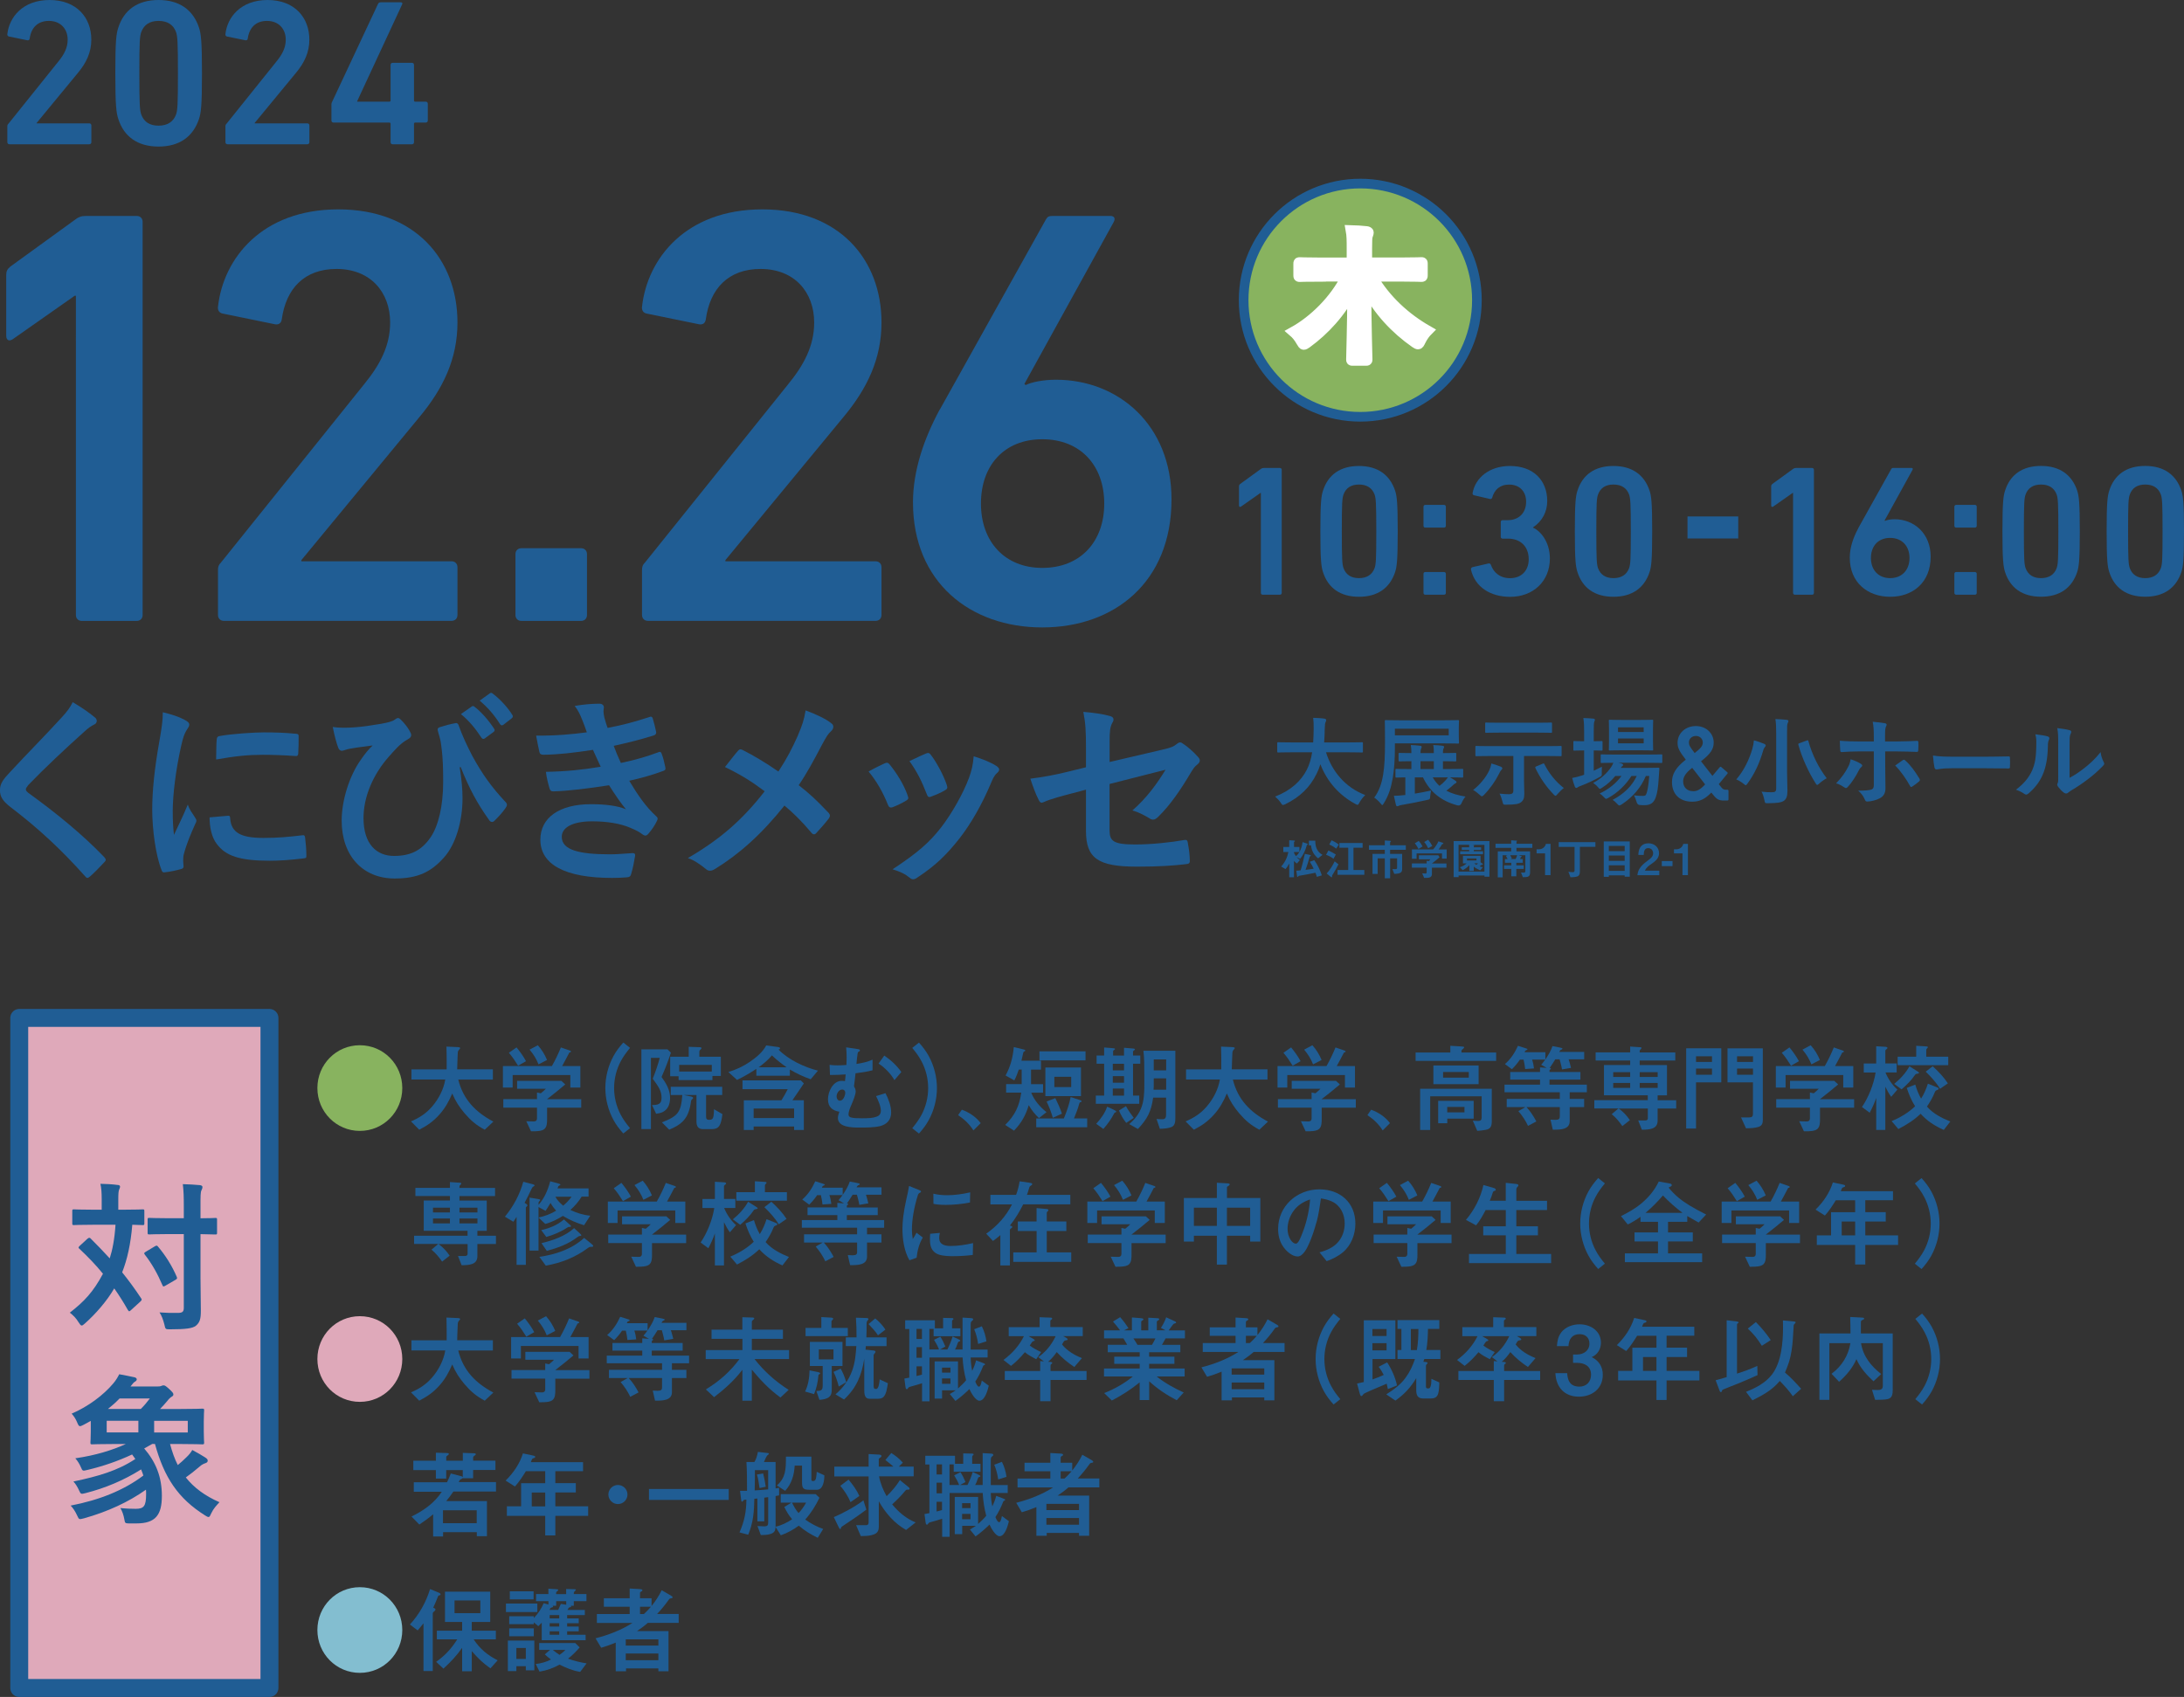 <?xml version="1.0" encoding="UTF-8"?><svg id="_レイヤー_2" xmlns="http://www.w3.org/2000/svg" viewBox="0 0 446.04 346.65"><rect x="0" y="0" width="446.04" height="346.65" fill="#333333" stroke="none"/><defs><style>.cls-1{fill:#83bed0;}.cls-2{stroke-linecap:round;stroke-linejoin:round;stroke-width:3.66px;}.cls-2,.cls-3{fill:#dfa9ba;}.cls-2,.cls-4{stroke:#205d94;}.cls-5{fill:#205d94;}.cls-4{stroke-width:1.97px;}.cls-4,.cls-6{stroke-miterlimit:10;}.cls-4,.cls-7{fill:#88b35f;}.cls-6{fill:#fff;stroke:#fff;stroke-width:1.97px;}</style></defs><g id="_レイヤー_1-2"><path class="cls-5" d="M15.5,60.41h-.24l-12.65,8.88c-.73.49-1.34.24-1.34-.73v-12.41c0-.73.24-1.22.85-1.7l13.26-9.61c.61-.49,1.22-.73,2.19-.73h10.34c.73,0,1.22.49,1.22,1.22v80.29c0,.73-.49,1.22-1.22,1.22h-11.19c-.73,0-1.22-.49-1.22-1.22V60.41Z"/><path class="cls-5" d="M44.52,116.49c0-.73.12-1.09.61-1.58l29.2-36.37c3.28-4.01,5.35-7.91,5.35-12.65,0-6.2-4.01-10.95-10.95-10.95-6.57,0-10.34,4.01-11.19,10.34-.12.73-.61,1.09-1.34.97l-10.7-2.19c-.73-.12-1.1-.73-.97-1.46,1.09-9.73,8.88-19.83,24.57-19.83s24.33,10.22,24.33,23.11c0,7.42-2.92,13.5-7.79,19.34l-24.09,29.2v.24h30.66c.73,0,1.22.49,1.22,1.22v9.73c0,.73-.49,1.22-1.22,1.22h-46.47c-.73,0-1.22-.49-1.22-1.22v-9.12Z"/><path class="cls-5" d="M105.27,113.21c0-.73.49-1.22,1.22-1.22h12.17c.73,0,1.22.49,1.22,1.22v12.41c0,.73-.49,1.22-1.22,1.22h-12.17c-.73,0-1.22-.49-1.22-1.22v-12.41Z"/><path class="cls-5" d="M131.12,116.49c0-.73.12-1.09.61-1.58l29.2-36.37c3.28-4.01,5.35-7.91,5.35-12.65,0-6.2-4.01-10.95-10.95-10.95-6.57,0-10.34,4.01-11.19,10.34-.12.73-.61,1.09-1.34.97l-10.7-2.19c-.73-.12-1.1-.73-.97-1.46,1.09-9.73,8.88-19.83,24.57-19.83s24.33,10.22,24.33,23.11c0,7.42-2.92,13.5-7.79,19.34l-24.09,29.2v.24h30.66c.73,0,1.22.49,1.22,1.22v9.73c0,.73-.49,1.22-1.22,1.22h-46.47c-.73,0-1.22-.49-1.22-1.22v-9.12Z"/><path class="cls-5" d="M191.95,83.65l21.65-38.81c.36-.61.61-.73,1.46-.73h11.68c.85,0,1.09.49.73,1.22l-18.25,33.09.24.24c1.22-.61,3.65-1.09,6.2-1.09,12.77,0,23.6,9.25,23.6,24.45,0,16.91-11.68,26.15-26.4,26.15s-26.4-9.25-26.4-25.55c0-6.57,2.31-13.14,5.47-18.98ZM212.87,116.01c7.79,0,12.65-5.35,12.65-13.14s-4.87-13.14-12.65-13.14-12.53,5.35-12.53,13.14,4.87,13.14,12.53,13.14Z"/><path class="cls-5" d="M1.5,25.84c0-.26.04-.38.21-.55l10.23-12.75c1.15-1.41,1.88-2.77,1.88-4.43,0-2.17-1.41-3.84-3.84-3.84-2.3,0-3.62,1.41-3.92,3.62-.04.26-.21.38-.47.34l-3.75-.77c-.26-.04-.38-.26-.34-.51C1.89,3.54,4.62,0,10.12,0s8.53,3.58,8.53,8.1c0,2.6-1.02,4.73-2.73,6.78l-8.44,10.24v.08h10.75c.26,0,.43.17.43.43v3.41c0,.26-.17.43-.43.43H1.93c-.26,0-.43-.17-.43-.43v-3.2Z"/><path class="cls-5" d="M23.55,14.97c0-6.74.21-8.1.6-9.3,1.15-3.62,3.92-5.67,8.23-5.67s7.08,2.05,8.27,5.67c.38,1.19.6,2.56.6,9.3s-.21,8.1-.6,9.3c-1.19,3.62-3.97,5.67-8.27,5.67s-7.08-2.05-8.23-5.67c-.38-1.19-.6-2.56-.6-9.3ZM32.38,25.67c1.79,0,3.03-.77,3.58-2.3.3-.9.38-1.88.38-8.4s-.09-7.51-.38-8.4c-.55-1.54-1.79-2.3-3.58-2.3s-2.98.77-3.54,2.3c-.3.9-.38,1.88-.38,8.4s.09,7.5.38,8.4c.55,1.54,1.75,2.3,3.54,2.3Z"/><path class="cls-5" d="M46.04,25.84c0-.26.04-.38.21-.55l10.23-12.75c1.15-1.41,1.88-2.77,1.88-4.43,0-2.17-1.41-3.84-3.84-3.84-2.3,0-3.62,1.41-3.92,3.62-.04.26-.21.38-.47.34l-3.75-.77c-.26-.04-.38-.26-.34-.51.38-3.41,3.11-6.95,8.61-6.95s8.53,3.58,8.53,8.1c0,2.6-1.02,4.73-2.73,6.78l-8.44,10.24v.08h10.75c.26,0,.43.17.43.43v3.41c0,.26-.17.43-.43.43h-16.29c-.26,0-.43-.17-.43-.43v-3.2Z"/><path class="cls-5" d="M67.69,24.61v-3.28c0-.21.04-.38.13-.51L77.2.81c.13-.26.3-.34.6-.34h4.05c.3,0,.38.17.3.38l-9.21,19.83v.09h6.57c.17,0,.26-.09.26-.26v-7.25c0-.26.17-.43.43-.43h3.92c.26,0,.43.17.43.43v7.25c0,.17.08.26.26.26h2.13c.26,0,.43.17.43.43v3.41c0,.26-.17.43-.43.43h-2.13c-.17,0-.26.09-.26.26v3.75c0,.26-.17.43-.43.43h-3.92c-.26,0-.43-.17-.43-.43v-3.75c0-.17-.09-.26-.26-.26h-11.39c-.26,0-.43-.17-.43-.43Z"/><path class="cls-5" d="M19.43,146.58c.21.17.33.5.33.67,0,.38-.21.62-.58.79-.5.25-1.12.62-2,1.46-3.58,3.2-8.16,7.49-11.36,10.82-.37.46-.54.71-.54.92,0,.25.17.46.54.75,5.41,3.91,11.03,8.45,15.48,13.11.17.21.29.37.29.54s-.08.29-.29.5c-.96,1.04-2.16,2.25-2.87,2.87-.25.21-.42.33-.58.33s-.29-.12-.5-.37c-4.83-5.41-9.49-9.74-15.15-14.06-1.58-1.21-2.21-2.12-2.21-3.5s.75-2.29,2.04-3.66c3.54-3.83,6.99-7.28,10.57-11.19,1.12-1.21,1.75-2.08,2.25-3.12,1.83,1.08,3.41,2.16,4.58,3.16Z"/><path class="cls-5" d="M37.69,147.04c.71.38.96.62.96,1,0,.29-.08.42-.62,1.25-.42.75-.62,1.33-1,2.95-1.17,5.16-1.75,10.28-1.75,13.44,0,2.04.08,3.41.25,4.87.87-1.91,1.62-3.29,2.83-6.2.33,1.04.87,1.71,1.46,2.62.12.21.29.46.29.62,0,.29-.08.46-.21.67-.96,2.16-1.75,3.95-2.37,6.28-.08.25-.12.71-.12,1.29,0,.5.08.83.08,1.17,0,.29-.17.46-.54.54-1.04.29-2.21.54-3.41.67-.29.04-.46-.17-.54-.46-1.17-2.91-1.91-8.2-1.91-12.4,0-3.75.46-8.28,1.41-13.65.54-3.08.75-4.45.75-6.2,1.87.46,3.2.87,4.45,1.54ZM46.59,166.64c.33-.04.42.17.42.62.25,2.87,2.25,3.91,6.78,3.91,3.12,0,5.16-.21,7.95-.54.42-.04.5,0,.58.54.12.87.25,2.5.25,3.58,0,.5,0,.54-.71.62-2.83.33-4.83.46-6.78.46-6.16,0-9.03-1-10.82-3.45-1.04-1.33-1.46-3.45-1.46-5.41l3.79-.33ZM44.26,151.07c.04-.5.17-.62.58-.71,2.46-.46,7.12-.75,9.03-.75,2.5,0,4.41.08,6.16.25.87.04.96.12.96.54,0,1.25,0,2.37-.08,3.54-.04.37-.17.54-.54.5-2.5-.17-4.66-.25-6.78-.25-2.79,0-5.49.25-9.45.96.04-2.33.04-3.37.12-4.08Z"/><path class="cls-5" d="M93.88,156.73c.42,2.62.58,4.54.58,6.37,0,4.62-1.37,9.36-3.75,12.03-2.66,3-5.37,4.33-10.11,4.33-6.49,0-10.82-4.62-10.82-11.82,0-4.29,1.66-9.24,3.83-12.32.92-1.37,1.71-2.29,2.5-3.04-1.37.21-2.83.33-4.66.67-.71.12-1.33.42-1.66.42s-.58-.29-.71-.62c-.33-.83-.79-2.54-1.12-4.24,1.41.21,2.87.17,4.29.08,1.83-.12,3.45-.38,5.45-.71,1.66-.29,2.5-.54,2.91-.87.29-.21.5-.33.67-.33.21,0,.37.12.58.33.71.71,1.29,1.42,1.75,2.21.25.42.37.71.37.96,0,.33-.21.58-.67.83-1.62.87-2.75,2.29-3.95,3.62-3.25,3.7-5.12,8.24-5.12,12.48,0,5.33,2.66,7.74,6.24,7.74,3.37,0,5.62-1.12,7.45-3.79,1.58-2.29,2.58-6.37,2.58-11.32,0-3-.08-4.66-.25-6.24-.08-.87-.21-1.66-.29-2.16-.12-.5-.25-1.04-.46-1.71-.21-.71-.21-.92.42-1.12.92-.29,2.12-.62,3.12-.79.33-.08.54.17.62.46.87,2.41,1.71,4.12,2.79,6.24,1.96,3.58,3.87,6.32,6.82,9.45.17.17.25.37.25.54,0,.21-.12.42-.29.67-.67.96-1.37,1.71-2.29,2.62-.17.17-.33.21-.46.21-.25,0-.5-.17-.67-.5-2.33-3.25-3.99-6.32-5.74-10.73l-.21.08ZM96.34,144.33c.21-.17.37-.12.62.08,1.29,1,2.79,2.66,3.95,4.45.17.25.17.46-.12.67l-1.75,1.29c-.29.21-.5.17-.71-.12-1.25-1.91-2.58-3.5-4.2-4.83l2.21-1.54ZM100.04,141.63c.25-.17.37-.12.62.08,1.54,1.17,3.04,2.83,3.95,4.29.17.25.21.5-.12.75l-1.66,1.29c-.33.25-.54.12-.71-.12-1.12-1.79-2.46-3.37-4.16-4.79l2.08-1.5Z"/><path class="cls-5" d="M118.83,146.87c-.37-.92-.75-1.75-1.46-2.66,1.66-.29,3.37-.46,5.04-.46.58,0,.92.33.92.75,0,.25-.08.54-.08.79,0,.38.08.79.17,1.25.29,1.08.42,1.46.67,2.16,3.25-.62,5.53-1.25,8.49-2.21.37-.17.58-.12.71.21.25.79.54,1.96.71,2.79.08.42-.21.67-.5.75-2.79.87-5.33,1.5-8.16,2.12.37,1.04.92,2.33,1.46,3.5,3.37-.71,5.58-1.42,7.57-2.16.42-.21.62-.12.75.25.37.96.54,1.75.75,2.75.08.38.08.58-.33.75-2.08.79-4.7,1.54-7.03,2.04,1.79,3,3.41,5.33,5.45,7.2.42.38.42.54.21,1-.46.96-1.04,1.79-1.71,2.58-.25.29-.42.42-.67.42-.17,0-.33-.08-.58-.25-.67-.54-1.5-.92-2.46-1.33-2.12-.92-4.87-1.33-7.82-1.33-3.91,0-6.2,1.21-6.2,3.16,0,2.71,3.54,3.58,9.9,3.58,1.54,0,3.08-.17,4.58-.25.42,0,.54.21.5.54-.17,1.04-.46,2.66-.83,3.79-.12.42-.29.58-.87.62-.96.08-1.96.12-3,.12-9.57,0-14.65-2.71-14.65-7.82,0-4.45,3.83-7.24,10.32-7.24,3.04,0,5.49.33,7.16,1.04-.96-1.12-2.33-3.12-3.45-4.91-4.29.67-8.36,1.17-11.4,1.25-.46,0-.62-.17-.75-.58-.25-.83-.62-2.25-.75-3.41,4.16-.08,7.49-.42,11.19-1.04-.42-.87-1.04-2.29-1.58-3.45-3.83.58-6.91.96-10.11,1-.5,0-.75-.17-.83-.58-.12-.46-.42-2-.67-3.33,4.08.04,7.41-.29,10.36-.67-.33-.96-.58-1.66-1-2.7Z"/><path class="cls-5" d="M162.95,150.24c.92-2.16,1.25-3.16,1.58-5.12,2.08.75,4.24,1.79,5.24,2.62.29.21.42.46.42.71,0,.33-.17.67-.46.92-.58.5-.92,1.04-1.87,2.79-1.58,3.04-3.12,5.87-4.74,8.24,2.33,1.83,3.45,2.87,6.12,5.66.17.21.25.37.25.58,0,.17-.08.33-.21.54-.83,1.08-1.66,2-2.54,2.96-.17.21-.33.29-.5.29-.21,0-.37-.12-.58-.38-1.96-2.33-3.62-3.95-5.45-5.49-4.74,5.95-9.4,10.03-14.23,12.98-.33.21-.67.33-.96.33s-.54-.08-.79-.29c-1.21-1-2.54-1.91-3.75-2.29,6.49-3.79,11.03-7.66,15.69-13.65-2.62-1.96-4.7-3.29-8.11-4.95,1.21-1.54,2.21-2.83,2.75-3.41.12-.12.25-.21.42-.21s.33.08.5.17c2.16,1.08,4.79,2.66,7.24,4.37,1.79-2.75,2.75-4.62,3.99-7.37Z"/><path class="cls-5" d="M180.67,155.94c.46-.21.75-.17,1.08.29,1.46,1.83,2.79,3.95,3.58,6.16.08.29.17.46.17.62,0,.25-.17.37-.5.58-1,.58-1.71.92-2.66,1.29-.58.21-.83,0-1.04-.58-.96-2.41-2.25-4.7-3.91-6.7,1.41-.79,2.41-1.25,3.29-1.67ZM203.52,156.48c.33.25.54.46.54.71s-.12.46-.46.75c-.62.54-.92,1.37-1.25,2.12-1.79,4.24-3.95,8.03-6.28,11.07-2.75,3.5-5.03,5.7-8.57,8.03-.33.25-.67.46-1,.46-.21,0-.46-.08-.67-.29-1.04-.83-2-1.29-3.54-1.75,4.99-3.29,7.49-5.41,9.99-8.65,2.08-2.71,4.41-6.78,5.62-10.03.54-1.54.79-2.46.96-4.41,1.75.54,3.62,1.29,4.66,2ZM189.08,153.94c.46-.21.75-.17,1.08.33,1.12,1.46,2.54,4.08,3.2,6.08.21.62.12.83-.42,1.12-.79.46-1.71.87-2.87,1.29-.46.17-.62-.04-.83-.62-.96-2.46-1.91-4.45-3.5-6.66,1.66-.79,2.62-1.25,3.33-1.54Z"/><path class="cls-5" d="M221.79,152.74c0-3.29-.08-4.99-.54-7.32,2.08.17,4.08.46,5.37.83.54.12.79.38.79.75,0,.17-.08.42-.25.67-.46.87-.54,1.75-.54,3.7v4.29l10.86-2.54c1.83-.42,2.21-.62,2.95-1.21.21-.17.42-.25.58-.25.21,0,.37.08.58.25.87.54,2.21,1.71,3.08,2.71.25.25.37.5.37.75,0,.29-.21.58-.54.83-.58.42-.92,1.04-1.29,1.62-2.12,3.58-4.2,6.62-6.62,8.99-.37.37-.71.62-1.08.62-.25,0-.5-.08-.79-.29-1.21-.71-2.25-1.25-3.45-1.58,2.87-2.5,4.91-5.29,6.78-8.32l-11.44,2.91v9.45c0,2.21.75,2.91,5.24,2.91,3.37,0,7.24-.42,10.07-.92.58-.08.62.21.71.83.21,1.12.37,2.37.37,3.5,0,.42-.25.58-.87.62-2.5.29-5.37.5-9.94.5-7.95,0-10.4-1.71-10.4-7.32v-8.41l-2.66.71c-2.25.58-4.58,1.21-5.87,1.79-.21.08-.37.17-.5.17-.29,0-.46-.21-.67-.67-.58-1.08-1.21-2.87-1.66-4.24,2.62-.33,4.99-.75,7.82-1.46l3.54-.87v-4Z"/><path class="cls-5" d="M265.39,174.03c.37-.67.52-1.24.64-2l.87.28c.1.04.19.07.19.15,0,.06-.03.09-.1.11-.05.02-.08.03-.1.09-.26.97-.71,2.01-1.38,2.78l-.71-.37c.22.25.41.44.68.62l-.61.71c-.23-.16-.42-.33-.6-.54v3.35h-.97v-2.82c-.21.41-.46.81-.77,1.15l-.87-.53c.77-.86,1.24-1.83,1.47-2.96h-1.04v-1.03h1.21v-1.38l.93.06c.12,0,.24.03.24.11,0,.04-.05.09-.14.14-.04.03-.05.05-.05.08v.99h1.11v1.01ZM264.28,174.05v.18c.11.26.22.43.39.66.31-.25.51-.5.72-.84h-1.1ZM265.63,177.8c.28-.85.67-2.49.86-3.38l1.02.22c.09.02.21.06.21.15,0,.04-.05.08-.15.12-.07.04-.1.13-.16.34-.14.56-.59,1.95-.78,2.45.55-.07,1.1-.13,1.66-.24-.24-.49-.48-.98-.79-1.42l.92-.32c.65.88,1.21,2.06,1.54,3.1l-1.02.3c-.08-.29-.18-.56-.29-.84-.58.13-2.63.53-3.08.58-.29.04-.32.04-.44.18-.06.08-.1.1-.11.1-.09,0-.11-.06-.13-.25l-.15-1.03c.26,0,.62-.04.89-.07ZM268.62,171.73c0,1.24.33,2.27,1.48,2.9l-.9.71c-.86-.69-1.34-1.55-1.45-2.65h-.43v-.96h1.3Z"/><path class="cls-5" d="M272.34,175.42c-.44-.34-1-.61-1.52-.8l.48-.88c.53.24,1.02.5,1.52.82l-.47.85ZM272.59,175.96l.76.6c-.25.51-.69,1.32-.99,1.79-.27.42-.3.45-.31.65,0,.11-.02.22-.08.22-.07,0-.16-.08-.21-.12l-.81-.67c.67-.73,1.21-1.58,1.63-2.47ZM272.89,173.36c-.42-.34-.92-.63-1.41-.85l.48-.86c.52.24,1.02.53,1.46.88l-.53.83ZM278.64,177.73v.97h-5.47v-.97h2.18v-4.56h-1.8v-.96h4.74v.96h-1.87v4.56h2.22Z"/><path class="cls-5" d="M286.37,177.5c0,.54-.23.82-.76.93-.26.06-.59.08-.86.08l-.38-.98c.17,0,.34.02.51.02.36,0,.45-.04.45-.34v-1.86h-1.42v4.07h-1.09v-4.07h-1.46v3.17h-1.05v-4.09h2.51v-.83h-3.23v-.93h3.23v-.98l1.13.08c.09,0,.11.04.11.08,0,.05-.03.08-.06.11-.1.09-.1.1-.1.16v.55h3.21v.93h-3.21v.83h2.46v3.07Z"/><path class="cls-5" d="M295.46,173.52v1.87h-.96v-1.05h-5.19v1.09h-.95v-1.91h4.34c.42-.51.81-1.04,1.07-1.65l.87.29c.06.02.15.08.15.15,0,.04-.04.07-.16.11-.1.03-.13.04-.16.1-.15.29-.39.65-.66,1.01h1.65ZM294,175.12c-.46.41-1.06.91-1.56,1.27h2.97v.86h-2.97v1.32c0,.62-.53.76-1.04.76h-.55l-.39-.93c.22.02.5.05.7.05.15,0,.21-.13.21-.26v-.95h-3.02v-.86h3.02v-.54l.42.07c.14-.12.23-.21.33-.37h-2.34v-.82h3.97l.25.39ZM289.75,171.78c.32.35.56.71.78,1.13l-.83.52c-.21-.44-.44-.78-.75-1.16l.81-.49ZM291.66,171.53c.34.4.62.81.86,1.29l-.84.45c-.23-.47-.47-.86-.81-1.26l.8-.47Z"/><path class="cls-5" d="M304.19,171.81v7.29h-1.01v-.26h-5.29v.34h-1.01v-7.37h7.3ZM303.18,172.59h-2.58l.38.04c.07,0,.11.03.11.05,0,.02-.02.06-.05.08-.04.02-.04.04-.04.05v.28h1.49v.53h-1.49v.28h1.88v.6h-4.67v-.6h1.84v-.28h-1.51v-.53h1.51v-.51h-2.17v5.47h5.29v-5.47ZM300.99,177.92h-.91v-1.19c-.4.46-.81.75-1.35,1.03l-.58-.6c.52-.18.98-.4,1.38-.79h-.75v-1.54h3.6v1.31l.4.3c.07.05.1.09.1.13s-.07.06-.14.06h-.07s-.04,0-.06.03c-.14.1-.28.21-.44.31.22.08.44.16.66.21l-.52.62c-.4-.17-1-.48-1.32-.77v.89ZM299.6,175.37v.41h1.94v-.41h-1.94ZM301.09,176.36c.12.12.27.21.43.3.12-.08.25-.18.32-.3h-.75Z"/><path class="cls-5" d="M310.67,174.87c.08.03.13.06.13.11s-.04.06-.1.07c-.06,0-.09,0-.1.06-.04.14-.08.23-.15.38h.54v.76h-1.31v.53h1.51v.72h-1.51v1.51h-1.03v-1.51h-1.48v-.72h1.48v-.53h-1.3v-.76h.55c-.06-.11-.27-.52-.35-.67l.37-.11h-1.03v4.51h-1v-5.3h2.74v-.72h-3.2v-.84h3.2v-.71l1.11.08c.08,0,.09.03.09.06s-.02.06-.05.08c-.03.02-.07.06-.07.1v.39h3.24v.84h-3.24v.72h2.78v4.31c0,.94-.54.96-1.48.96l-.37-.96c.16,0,.32.03.49.03.21,0,.39-.03.39-.29v-3.26h-1.36l.51.16ZM308.44,174.71c.11.18.25.46.33.65l-.29.12h1.06c.13-.27.22-.49.31-.77h-1.41Z"/><path class="cls-5" d="M316.66,178.77h-1.11v-4.45h-1.73v-.83h.51c.67,0,1.24-.46,1.39-1.11h.95v6.39Z"/><path class="cls-5" d="M325.83,172.02v.97h-3.17v5.04c0,.43-.08.85-.53,1.01-.38.14-.99.16-1.39.17l-.43-1.14c.27.05.57.1.86.1.25,0,.4-.06.4-.34v-4.83h-3.23v-.97h7.5Z"/><path class="cls-5" d="M331.81,179.09v-.27h-3.24v.3h-1.03v-7.23h5.31v7.21h-1.03ZM331.81,172.8h-3.24v1.07h3.24v-1.07ZM331.81,174.77h-3.24v1.09h3.24v-1.09ZM331.81,176.76h-3.24v1.14h3.24v-1.14Z"/><path class="cls-5" d="M334.6,174.63c.02-.56.1-1.06.38-1.52.37-.61,1.01-.84,1.69-.84,1.19,0,2.16.8,2.16,2.03,0,1.04-.78,1.64-1.56,2.18-.61.43-1,.69-1.35,1.38h2.96v.92h-4.47c.07-.51.14-.83.4-1.28.39-.67.99-1.16,1.59-1.6.49-.37.9-.67,1.09-1.04.09-.17.13-.37.13-.55,0-.59-.4-1.06-1-1.06-.81,0-.9.76-.92,1.39h-1.11Z"/><path class="cls-5" d="M339.39,175.9h2.19v1.03h-2.19v-1.03Z"/><path class="cls-5" d="M344.72,178.77h-1.11v-4.45h-1.73v-.83h.51c.67,0,1.24-.46,1.39-1.11h.95v6.39Z"/><path class="cls-5" d="M263.61,153.68c-1.8,0-2.42.04-2.54.04-.2,0-.22-.02-.22-.24v-1.64c0-.2.02-.22.22-.22.12,0,.74.04,2.54.04h4.58c.06-.82.08-1.72.1-2.7.02-.96-.02-1.68-.1-2.32.62.02,1.64.06,2.3.16.2.04.36.14.36.28,0,.16-.04.26-.12.42-.1.18-.16.52-.18,1.4-.02.98-.04,1.9-.12,2.76h5.16c1.8,0,2.42-.04,2.54-.04.2,0,.22.02.22.22v1.64c0,.22-.02.24-.22.24-.12,0-.74-.04-2.54-.04h-4.78c1.24,3.92,3.94,7.18,8.01,8.73-.42.4-.86.96-1.16,1.5-.18.34-.26.5-.42.5-.1,0-.24-.08-.46-.2-3.18-1.7-5.72-4.46-7.12-8.09-.2.68-.46,1.32-.76,1.92-1.38,2.84-3.46,4.8-6.4,6.24-.24.1-.38.16-.48.16-.16,0-.24-.12-.46-.46-.32-.48-.7-.88-1.14-1.26,3.22-1.24,5.3-3.18,6.48-5.5.5-1,.86-2.16,1.08-3.54h-4.36Z"/><path class="cls-5" d="M284.88,153c0,1.86-.14,4.22-.44,5.96-.36,2.04-.84,3.52-1.8,5.1-.16.26-.24.4-.34.4-.08,0-.16-.12-.34-.34-.42-.5-.9-.94-1.3-1.18,1-1.36,1.52-2.88,1.82-4.7.28-1.68.38-3.76.38-6.68s-.04-4.1-.04-4.22c0-.22.02-.24.22-.24.1,0,.8.04,2.72.04h9.25c1.92,0,2.62-.04,2.74-.04.2,0,.22.02.22.24,0,.12-.04.48-.04,1.42v1.5c0,.94.04,1.3.04,1.42,0,.2-.02.22-.22.22-.12,0-.82-.04-2.74-.04h-10.13v1.14ZM288.25,157.1v-1.6c-1.68,0-2.3.04-2.4.04-.2,0-.22-.02-.22-.24v-1.28c0-.2.02-.22.22-.22.1,0,.72.04,2.4.04,0-.62-.02-1.1-.12-1.64.74.02,1.22.06,1.88.14.2.02.34.1.34.24,0,.12-.04.2-.12.34-.08.18-.12.5-.12.92h2.72c0-.62,0-1.12-.12-1.64.74.02,1.2.06,1.88.14.18.02.34.1.34.22s-.04.22-.12.36c-.1.18-.12.48-.12.92,1.8,0,2.38-.04,2.5-.04.2,0,.22.02.22.22v1.28c0,.22-.02.24-.22.24-.12,0-.7-.04-2.5-.04v1.6h1.18c1.94,0,2.62-.04,2.74-.04.2,0,.22.02.22.22v1.34c0,.2-.02.22-.22.22-.12,0-.76-.04-2.48-.04.42.22.86.48,1.14.7.14.1.2.18.2.28s-.1.18-.22.24c-.16.08-.32.18-.58.44-.46.42-.8.7-1.28,1.06,1.06.56,2.34.96,3.92,1.2-.3.3-.58.8-.8,1.3q-.24.64-.86.5c-3.4-.92-5.62-2.78-7.04-5.72h-1.66v3.32c1.1-.18,2.3-.4,3.32-.64-.08.34-.14.76-.18,1.16-.04.66-.1.66-.66.78-1.7.38-3.54.74-5.06,1-.34.04-.52.1-.64.16-.16.08-.26.12-.36.12-.12,0-.22-.06-.28-.28l-.42-1.86c.64,0,1.18-.04,1.92-.12l.42-.04v-3.6c-1.22.02-1.72.04-1.82.04-.18,0-.2-.02-.2-.22v-1.34c0-.2.02-.22.2-.22.12,0,.8.04,2.64.04h.42ZM295.87,148.86h-10.99v1.36h10.99v-1.36ZM292.83,157.1v-1.6h-2.72v1.6h2.72ZM292.61,158.8c.38.66.82,1.24,1.38,1.74.48-.36.84-.7,1.28-1.18.16-.18.3-.36.44-.56h-3.1Z"/><path class="cls-5" d="M304.06,157.56c.26-.54.46-1.12.52-1.6.64.16,1.44.46,1.94.66.18.08.3.2.3.34s-.12.26-.24.38c-.14.14-.32.5-.46.78-.68,1.36-1.74,2.92-3,4.22-.22.22-.34.32-.48.32-.12,0-.26-.1-.5-.34-.4-.36-.88-.74-1.28-.94,1.38-1.08,2.56-2.52,3.2-3.82ZM304.06,154.44c-1.78,0-2.4.04-2.52.04-.2,0-.22-.02-.22-.22v-1.66c0-.2.02-.22.22-.22.12,0,.74.04,2.52.04h12.13c1.78,0,2.4-.04,2.52-.04.2,0,.22.02.22.22v1.66c0,.2-.02.22-.22.22-.12,0-.74-.04-2.52-.04h-4.94v4.88c0,.94.06,2.04.06,2.78,0,.9-.14,1.34-.64,1.76-.44.36-1.16.52-3.04.52-.62.02-.62,0-.78-.64-.16-.62-.36-1.2-.6-1.62.74.08,1.28.12,1.92.12.68,0,.9-.24.9-.74v-7.06h-5ZM306.3,149.66c-1.96,0-2.64.04-2.76.04-.2,0-.22-.02-.22-.22v-1.66c0-.2.02-.22.22-.22.12,0,.8.04,2.76.04h7.69c1.96,0,2.64-.04,2.76-.04.2,0,.22.02.22.22v1.66c0,.2-.02.22-.22.22-.12,0-.8-.04-2.76-.04h-7.69ZM315.04,156.02c.24-.12.28-.1.38.1.96,1.9,2.28,3.54,3.96,4.86-.36.26-.84.72-1.24,1.18-.24.28-.34.4-.46.4-.1,0-.22-.1-.42-.32-1.44-1.48-2.74-3.34-3.68-5.34-.08-.2-.04-.24.22-.36l1.24-.52Z"/><path class="cls-5" d="M325.49,157.44c.54-.26,1.1-.52,1.66-.82-.02.34-.02.8-.02,1.24.02.66.02.62-.52.92-1.16.64-2.4,1.24-3.68,1.72-.34.12-.56.22-.64.28-.12.1-.24.18-.36.18s-.2-.06-.3-.26c-.2-.48-.36-1.06-.54-1.78.66-.12,1.26-.26,1.98-.5.14-.06.3-.1.46-.16v-4.96h-.16c-1.32,0-1.72.04-1.84.04-.18,0-.2-.02-.2-.22v-1.52c0-.2.02-.22.2-.22.12,0,.52.04,1.84.04h.16v-1.72c0-1.42-.02-2.04-.16-3.02.78.02,1.38.06,2.04.12.2.02.32.12.32.22,0,.14-.06.26-.12.4-.1.26-.12.76-.12,2.22v1.78c1.08,0,1.46-.04,1.58-.04.2,0,.22.02.22.22v1.52c0,.2-.02.22-.22.22-.12,0-.5-.04-1.58-.04v4.14ZM336.13,158.52c-1,2.36-2.6,4.26-4.92,5.8-.24.14-.36.22-.48.22-.14,0-.26-.12-.5-.38-.28-.32-.58-.58-.88-.76,2.46-1.32,4-2.92,4.92-4.88h-1.08c-1.24,1.92-2.82,3.4-4.66,4.44-.24.14-.38.22-.5.22-.16,0-.26-.12-.5-.38-.24-.28-.52-.5-.84-.7,1.88-.88,3.38-2.1,4.46-3.58h-1.26c-.74.92-1.66,1.74-2.64,2.36-.26.16-.38.26-.5.26s-.22-.12-.42-.36c-.28-.34-.62-.62-.96-.84,1.58-.86,2.82-1.96,3.7-3.28.18-.26.3-.54.42-.84-1.64,0-2.26.04-2.36.04-.2,0-.22-.02-.22-.24v-1.3c0-.2.02-.22.22-.22.12,0,.78.04,2.72.04h6.7c1.94,0,2.62-.04,2.72-.04.2,0,.22.02.22.22v1.3c0,.22-.02.24-.22.24-.1,0-.78-.04-2.72-.04h-6l.66.16c.18.06.28.18.28.26,0,.14-.06.2-.16.26-.1.08-.2.14-.32.36h5.22c1.7,0,2.28-.04,2.4-.04.22,0,.28.04.26.26l-.14,2.02c-.1,1.72-.28,2.94-.62,3.84-.4,1.06-1.04,1.54-2.26,1.54-.38,0-.66,0-1.02-.04q-.46-.04-.62-.66c-.14-.5-.32-.94-.52-1.32.74.12,1.36.12,1.82.12s.6-.06.78-.62c.16-.52.36-1.42.52-3.44h-.7ZM334.99,147.07c1.72,0,2.28-.04,2.42-.04.2,0,.22.02.22.22,0,.12-.04.6-.04,1.7v2.42c0,1.14.04,1.6.04,1.72,0,.2-.02.22-.22.22-.14,0-.7-.04-2.42-.04h-3.76c-1.74,0-2.3.04-2.44.04-.2,0-.22-.02-.22-.22,0-.14.04-.58.04-1.72v-2.42c0-1.1-.04-1.58-.04-1.7,0-.2.02-.22.22-.22.14,0,.7.04,2.44.04h3.76ZM330.45,148.58v.96h5.24v-.96h-5.24ZM335.69,150.86h-5.24v.98h5.24v-.98Z"/><path class="cls-5" d="M344.29,155.18c-1.21-1.56-1.68-2.33-1.68-3.43,0-2,1.65-3.43,3.73-3.43,2.2,0,3.65,1.58,3.65,3.36,0,1.37-.66,2.33-2.59,3.83l2.33,2.99,1.5-1.78c.09-.11.2-.11.31-.02l1.21,1.04c.11.09.13.2.04.31l-1.76,2.14.53.66c.26.35.55.48.9.48h.33c.13,0,.22.09.22.22v1.76c0,.13-.09.22-.22.22h-.73c-.99,0-1.45-.24-2.18-1.17l-.37-.46c-1.25,1.3-2.37,1.87-3.89,1.87-2.75,0-4.15-1.7-4.15-4.01,0-1.58.72-2.93,2.82-4.58ZM345.8,161.63c.81,0,1.45-.33,2.44-1.39l-2.64-3.39c-1.43,1.1-1.85,1.96-1.85,2.77,0,1.19.77,2,2.05,2ZM346.1,153.84c1.39-1.08,1.66-1.54,1.66-2.18,0-.73-.6-1.32-1.39-1.32-.84,0-1.44.57-1.44,1.34,0,.53.18.86,1.18,2.16h0Z"/><path class="cls-5" d="M357.88,152.98c.16-.58.28-1.18.32-1.74.66.16,1.48.46,2.08.7.22.1.34.2.34.32,0,.14-.06.24-.16.32-.12.14-.28.4-.38.8-.7,2.38-1.68,4.62-3.16,6.64-.18.26-.28.38-.38.38s-.22-.1-.44-.28c-.44-.38-1.06-.72-1.5-.9,1.58-1.82,2.64-4.06,3.28-6.24ZM364.97,157.58c0,1.4.08,3,.08,3.98,0,1.12-.24,1.68-.72,2.02-.54.36-1.28.48-3.24.5-.62,0-.62.02-.74-.62-.14-.66-.34-1.34-.6-1.74.8.1,1.38.12,2.12.12.64,0,.88-.14.88-.78v-11.31c0-1.28-.02-1.92-.16-2.86.74.02,1.64.08,2.32.16.2.02.34.12.34.22,0,.18-.08.3-.14.44-.12.24-.14.64-.14,2v7.87ZM368.97,151.28c.28-.1.3-.1.36.12.82,2.94,2.16,5.52,3.74,7.58-.42.22-1.04.64-1.5,1.06-.22.2-.34.3-.44.3-.12,0-.2-.12-.36-.38-1.34-2.1-2.76-5.14-3.48-7.8-.06-.24-.02-.26.28-.36l1.4-.52Z"/><path class="cls-5" d="M380.03,156.02c.18.12.3.24.3.38,0,.1-.06.2-.22.32-.2.16-.34.36-.5.68-.52,1.06-1.4,2.46-2.22,3.34-.14.16-.26.24-.4.24-.08,0-.18-.04-.3-.12-.58-.38-1.14-.7-1.7-.84,1.16-1.2,1.88-2.24,2.42-3.3.3-.54.44-.98.54-1.62.82.26,1.58.6,2.08.92ZM382.69,150.52c0-1.26-.04-2.18-.22-3.08.94.08,1.98.2,2.48.3.24.04.36.14.36.3,0,.1-.04.22-.12.36-.18.34-.2.8-.2,2v1.06h2.46c1.74,0,3.1-.08,4.08-.12.18-.02.26.1.26.32.02.52.02,1.04-.02,1.56-.02.26-.08.4-.28.38-1.24-.04-2.76-.1-4.12-.1h-2.36l.02,4.04c0,1.06.04,1.92.04,3.48,0,.98-.36,1.64-1.18,2.06-.64.36-1.72.64-2.56.66-.24,0-.36-.12-.48-.42-.3-.7-.72-1.28-1.34-1.8,1.36,0,2.24-.08,2.72-.24.32-.14.46-.36.46-.88v-6.9h-3.14c-1.14,0-2.52.06-3.46.14-.18,0-.26-.16-.26-.4-.02-.36-.08-1.26-.08-1.92,1.52.12,2.74.14,3.76.14h3.18v-.94ZM388.58,155.3c.1-.08.18-.1.26-.1.12,0,.2.06.3.18.98.84,1.94,2.14,2.86,3.66.08.12.1.22.1.3,0,.12-.06.22-.2.32-.32.3-.88.7-1.34,1-.1.06-.18.12-.24.12-.08,0-.14-.06-.22-.2-.72-1.34-1.82-2.96-3.04-4.2.54-.4,1.06-.74,1.52-1.08Z"/><path class="cls-5" d="M398.47,156.94c-1.98,0-2.74.24-2.94.24-.24,0-.4-.12-.46-.42-.1-.46-.22-1.4-.3-2.42,1.3.2,2.3.24,4.32.24h6.44c1.52,0,3.06-.04,4.6-.06.3-.02.36.04.36.28.04.6.04,1.28,0,1.88,0,.24-.08.32-.36.3-1.5-.02-2.98-.04-4.46-.04h-7.21Z"/><path class="cls-5" d="M418.22,150.44c.34.1.38.34.26.62-.22.44-.24.88-.24,1.36-.04,2.5-.42,4.4-1.08,5.88-.52,1.22-1.4,2.52-2.84,3.76-.2.16-.36.26-.52.26-.12,0-.24-.06-.38-.16-.5-.34-.98-.58-1.7-.84,1.56-1.18,2.62-2.4,3.32-3.98.56-1.36.82-2.46.84-5.66,0-.76-.04-1.08-.2-1.68,1.14.14,2.06.28,2.54.44ZM422.67,158.9c.98-.52,1.9-1.14,2.84-1.86,1.2-.92,2.38-1.98,3.5-3.4.08.7.28,1.36.62,2.02.06.14.12.24.12.34,0,.14-.08.28-.3.5-1,1.02-1.92,1.84-2.96,2.62-1.04.8-2.16,1.58-3.56,2.4-.36.24-.4.28-.58.42-.12.1-.26.16-.4.16-.12,0-.26-.06-.42-.16-.44-.3-.9-.82-1.2-1.22-.12-.18-.18-.3-.18-.42,0-.1.02-.18.08-.3.14-.26.12-.5.12-1.52v-6.26c0-1.74,0-2.56-.2-3.48.8.1,1.9.24,2.5.42.26.06.36.18.36.34,0,.12-.06.3-.16.5-.18.38-.18.78-.18,2.22v6.68Z"/><rect class="cls-2" x="3.93" y="207.94" width="51.1" height="136.88"/><path class="cls-7" d="M82.16,222.27c0,4.84-3.85,8.75-8.67,8.75s-8.67-3.91-8.67-8.75,3.85-8.75,8.67-8.75,8.67,3.91,8.67,8.75Z"/><path class="cls-5" d="M100.66,218.46v2.07h-7.07c1,4.08,3.54,6.66,7.17,8.59l-1.76,1.66c-1.76-.94-2.85-1.89-4.1-3.34-1.15-1.37-1.82-2.4-2.54-4.06-.66,1.56-1.46,3.01-2.6,4.28-1.25,1.41-2.44,2.23-4.14,3.12l-1.68-1.7c1.72-.74,3.09-1.62,4.3-3.03,1.35-1.56,2.36-3.5,2.7-5.53h-6.91v-2.07h7.19c0-1.54.02-3.11-.04-4.65l2.25.1c.39.02.55.08.55.21,0,.06-.06.14-.18.27-.2.23-.29.35-.31.72-.06,1.11-.08,2.23-.12,3.34h7.3Z"/><path class="cls-5" d="M114.54,213.97l1.78.61c.12.04.29.1.29.23,0,.12-.16.16-.33.2-.55,1.05-.94,1.8-1.48,2.77h3.73v4.38h-2.05v-2.56h-11.78v2.56h-1.99v-4.38h10c.7-1.23,1.31-2.5,1.84-3.81ZM115.44,221.53c-1.21,1.04-2.46,2.03-3.73,3.01h6.99v1.74h-6.97v2.36c0,.68,0,1.6-.62,2.05-.51.39-1.6.41-2.29.41h-.37l-.96-2.05c.53.02,1.05.04,1.56.04.37,0,.62-.2.62-.59v-2.23h-6.88v-1.74h6.88v-1.35l.78.16c.37-.29.7-.59,1.02-.92h-5.86v-1.62h9.04l.78.72ZM105.5,213.97c.72.88,1.39,1.8,1.93,2.81l-1.62.92c-.57-.92-1.17-1.82-1.88-2.64l1.56-1.09ZM109.84,213.52c.8.9,1.41,1.88,1.88,3.01l-1.74.9c-.43-1.13-1.05-2.09-1.82-3.01l1.68-.9Z"/><path class="cls-5" d="M128.67,214.06c-.7.86-1.37,1.74-1.88,2.71-.9,1.68-1.37,3.59-1.37,5.49s.47,3.81,1.37,5.49c.51.98,1.17,1.86,1.88,2.71l-1.37,1.09c-.76-.84-1.45-1.74-1.99-2.73-1.09-1.99-1.68-4.3-1.68-6.56s.59-4.57,1.68-6.56c.55-1,1.23-1.89,1.99-2.73l1.37,1.09Z"/><path class="cls-5" d="M136.85,224.26c0,1.27-.41,2.34-1.46,2.89-.43.21-.92.31-1.39.37l-.84-1.78c1.17,0,1.95-.16,1.95-1.43,0-1.48-.59-2.29-1.8-3.95.55-1.39,1.05-2.79,1.43-4.26h-1.8v14.55h-1.95v-16.29h5.33l.7.68c-.57,1.74-1.21,3.38-1.91,4.96.92,1.29,1.74,2.62,1.74,4.24ZM136.99,223.69v-1.68h10.51v1.68h-3.3v4.39c0,.47.14.68.62.68.61,0,.8-.21.9-.78.08-.47.1-.94.1-1.39l1.72,1c-.14,1.13-.29,1.76-.55,2.25-.35.68-1,.82-1.7.82h-1.68c-1.05,0-1.37-.62-1.37-1.58v-5.39h-2.58l1.41.29c.31.06.49.18.49.31,0,.08-.12.2-.27.33-.1.08-.14.16-.18.43-.04.33-.1.7-.2,1.13-.59,2.58-1.95,3.65-4.24,4.59l-1.48-1.5c3.28-1.27,3.91-2.07,4.16-5.59h-2.36ZM136.87,219.85v-3.98h3.79v-2.03l2.19.08c.33.02.41.06.41.21,0,.08-.04.14-.25.33-.16.16-.18.21-.18.45v.96h4.39v3.93h-1.72v.84h-6.91v-.78h-1.72ZM145.37,218.89v-1.35h-6.66v1.35h6.66Z"/><path class="cls-5" d="M154.48,218.34c-1.27.84-2.58,1.6-3.95,2.27l-1.78-1.62c1.58-.47,3.07-1.17,4.41-2.09,1.25-.86,2.62-1.97,3.32-3.34l2.15.29c.43.06.68.1.68.29,0,.18-.18.23-.31.27,1.99,2.05,5.27,3.61,8.05,4.3l-1.48,1.76c-1.48-.51-2.91-1.19-4.26-1.99v1.27h-6.84v-1.41ZM164.17,224.77v6.07h-1.99v-.72h-8.26v.72h-2.01v-6.07h7.68c.45-.74.9-1.48,1.29-2.27h-9.24v-1.8h11.91l.62.62c-.78,1.15-1.54,2.3-2.34,3.44h2.34ZM162.18,226.45h-8.26v1.95h8.26v-1.95ZM157.65,215.59c-.78.94-1.72,1.72-2.71,2.44h5.72c-1.07-.74-2.07-1.54-3.01-2.44Z"/><path class="cls-5" d="M178.2,216.49v2.15c-1.13.29-2.29.47-3.48.61-.08.86-.18,1.74-.31,2.66.18.31.35.66.35,1.04,0,.61-.53,1.95-.88,2.75-.25.57-.59,1.37-.59,1.97,0,.29.2.51.47.59.57.16,1.15.18,2.27.18,1.45,0,2.3-.04,3.11-.37.49-.2.76-.62.76-1.13,0-.96-.55-2.19-.98-3.03l1.93-.59c.62,1.23,1.15,2.58,1.15,3.96,0,1.48-.88,2.42-2.29,2.77-1.23.29-2.95.29-4.22.29-1.52,0-4.36-.06-4.36-1.95,0-.37.1-.72.29-1.29-1.45-.23-2.32-1-2.32-2.54s1-3.77,2.83-3.77c.2,0,.49.02.64.06.06-.39.12-.98.14-1.37-1.07.08-2.13.12-3.2.12l-.08-2.07c.64.08,1.13.1,1.64.1.47,0,1.17-.02,1.8-.08.02-.43.04-1,.04-1.45,0-.72-.02-1.43-.1-2.15l2.32.35c.39.06.49.12.49.27,0,.14-.08.2-.31.31-.12.06-.14.23-.16.37-.1.68-.18,1.41-.23,2.09,1.13-.16,2.32-.43,3.26-.86ZM170.86,223.97c0,.41.21.88.68.88.7,0,1.09-1.07,1.09-1.66,0-.35-.25-.62-.62-.62-.7,0-1.15.8-1.15,1.41ZM184.08,218.99l-1.41,1.66c-.74-1.31-1.99-2.6-3.24-3.38l1.17-1.64c1.35.92,2.54,2.03,3.48,3.36Z"/><path class="cls-5" d="M186.31,230.47c.7-.86,1.37-1.74,1.88-2.71.9-1.68,1.37-3.59,1.37-5.49s-.47-3.81-1.37-5.49c-.51-.98-1.17-1.86-1.88-2.71l1.37-1.09c.76.84,1.45,1.74,1.99,2.73,1.09,1.99,1.68,4.3,1.68,6.56s-.59,4.57-1.68,6.56c-.55,1-1.23,1.89-1.99,2.73l-1.37-1.09Z"/><path class="cls-5" d="M200.28,229.44l-1.48,1.48c-.84-1.33-1.84-2.25-3.12-3.12l.76-1.11c1.5.55,2.89,1.46,3.85,2.75Z"/><path class="cls-5" d="M212.6,216.68v1.82h-2.03v2.97h2.46v1.74h-2.42c.62,1.58,1.8,2.93,3.12,3.98l-1.54,1.21c-.82-.76-1.54-1.66-2.09-2.64-.62,2.09-1.52,3.67-3.01,5.21l-1.8-1.17c1.97-1.93,2.91-3.87,3.28-6.6h-3.09v-1.74h3.18v-2.97h-.59c-.25.74-.53,1.5-.92,2.21l-1.78-1c1-1.8,1.5-3.77,1.68-5.8l2.05.49c.16.04.29.08.29.2s-.08.14-.16.18c-.18.08-.23.16-.27.37-.12.53-.23,1.04-.35,1.54h3.96ZM222.04,228.48v1.8h-10.41v-1.8h5.64c.55-1.33,1.13-2.95,1.39-4.38l1.76.57c.18.06.47.16.47.29,0,.1-.04.16-.29.21-.08.02-.16.14-.21.37-.25.94-.59,1.8-1.05,2.93h2.71ZM212.29,214.77h9.41v1.84h-9.41v-1.84ZM213.5,218.07h7.27v5.84h-7.27v-5.84ZM216.88,227.5l-1.86.84c-.33-1.15-.76-2.25-1.27-3.32l1.78-.7c.51,1.04.98,2.07,1.35,3.18ZM218.77,222.07v-2.11h-3.44v2.11h3.44Z"/><path class="cls-5" d="M229.56,214.04l1.74.14c.21.02.49.04.49.18,0,.08-.02.1-.21.23-.08.06-.18.14-.18.23v.8h1.48v1.68h-1.48v6.5h1.27v1.68h-8.87v-1.68h1.7v-6.5h-1.54v-1.68h1.54v-1.64l1.54.12c.53.04.68.08.68.18,0,.06-.04.12-.14.18-.21.14-.25.18-.25.31v.86h2.23v-1.58ZM227.48,226.72c.29.14.49.23.49.35s-.12.18-.23.2-.16.1-.21.21c-.59,1.13-1.35,2.19-2.19,3.14l-1.46-1.05c.92-1,1.8-2.19,2.23-3.5l1.39.64ZM229.56,217.31h-2.29v1.35h2.29v-1.35ZM229.56,219.83h-2.29v1.35h2.29v-1.35ZM227.27,222.37v1.45h2.29v-1.45h-2.29ZM229.95,225.96c.47.84,1.02,1.64,1.6,2.4l-1.54,1.02c-.62-.76-1.09-1.62-1.48-2.52l1.43-.9ZM235.51,224.22c-.41,2.85-1.15,4.3-3.11,6.41l-1.78-1c1.43-1.23,2.36-2.54,2.79-4.39.39-1.74.29-4.1.29-5.9,0-1.56.02-3.14-.18-4.69h6.52v13.79c0,.66-.06,1.45-.72,1.76-.59.27-1.48.37-2.44.39l-.68-2.01c.35.04.8.06,1.21.06.64,0,.74-.43.74-.98v-3.44h-2.66ZM238.17,222.6v-2.32h-2.54v1.27c0,.35,0,.7-.04,1.05h2.58ZM238.17,218.65v-2.23h-2.54v2.23h2.54Z"/><path class="cls-5" d="M258.86,218.46v2.07h-7.07c1,4.08,3.54,6.66,7.17,8.59l-1.76,1.66c-1.76-.94-2.85-1.89-4.1-3.34-1.15-1.37-1.82-2.4-2.54-4.06-.66,1.56-1.46,3.01-2.6,4.28-1.25,1.41-2.44,2.23-4.14,3.12l-1.68-1.7c1.72-.74,3.09-1.62,4.3-3.03,1.35-1.56,2.36-3.5,2.7-5.53h-6.91v-2.07h7.19c0-1.54.02-3.11-.04-4.65l2.25.1c.39.02.55.08.55.21,0,.06-.06.14-.18.27-.2.23-.29.35-.31.72-.06,1.11-.08,2.23-.12,3.34h7.3Z"/><path class="cls-5" d="M272.74,213.97l1.78.61c.12.04.29.1.29.23,0,.12-.16.16-.33.2-.55,1.05-.94,1.8-1.48,2.77h3.73v4.38h-2.05v-2.56h-11.78v2.56h-1.99v-4.38h10c.7-1.23,1.31-2.5,1.84-3.81ZM273.64,221.53c-1.21,1.04-2.46,2.03-3.73,3.01h6.99v1.74h-6.97v2.36c0,.68,0,1.6-.62,2.05-.51.39-1.6.41-2.29.41h-.37l-.96-2.05c.53.02,1.05.04,1.56.04.37,0,.62-.2.62-.59v-2.23h-6.88v-1.74h6.88v-1.35l.78.16c.37-.29.7-.59,1.02-.92h-5.86v-1.62h9.04l.78.72ZM263.69,213.97c.72.88,1.39,1.8,1.93,2.81l-1.62.92c-.57-.92-1.17-1.82-1.88-2.64l1.56-1.09ZM268.03,213.52c.8.9,1.41,1.88,1.88,3.01l-1.74.9c-.43-1.13-1.05-2.09-1.82-3.01l1.68-.9Z"/><path class="cls-5" d="M283.87,229.44l-1.48,1.48c-.84-1.33-1.84-2.25-3.12-3.12l.76-1.11c1.5.55,2.89,1.46,3.85,2.75Z"/><path class="cls-5" d="M305.56,215v1.72h-16.45v-1.72h7.09v-1.37l2.25.14c.49.04.57.04.57.18,0,.1-.1.21-.31.39-.2.16-.23.2-.23.35v.31h7.09ZM300.81,228.93c.35.02.72.06,1.07.06.53,0,.72-.21.72-.72v-4.32h-10.51v6.88h-2.05v-8.42h14.63v6.58c0,1.23-.35,1.66-1.29,1.82-.68.12-.94.14-1.68.2l-.9-2.07ZM292.74,217.66h9.24v3.81h-9.24v-3.81ZM293.72,224.87h7.25v3.65h-5.39v.94h-1.86v-4.59ZM294.72,218.99v1.15h5.25v-1.15h-5.25ZM299.09,226.12h-3.52v1.11h3.52v-1.11Z"/><path class="cls-5" d="M323.54,214.87v1.52h-3.18c.21.57.33,1.17.49,1.76l-1.84.31c-.1-.7-.31-1.39-.49-2.07h-.88c-.37.61-.74,1.19-1.15,1.78.14,0,.25.04.25.14,0,.06-.06.12-.14.16-.12.06-.14.12-.14.21v.31h6.31v1.56h-6.31v1.02h7.62v1.56h-3.5v1.35h2.95v1.68h-2.95v2.89c0,1.66-1.84,1.72-3.12,1.72h-.33l-.47-2.05c.33.02.66.04,1,.04.7,0,.9-.2.9-.72v-1.88h-6.8c.8.86,1.45,1.88,2.01,2.93l-1.7.9c-.51-1.09-1.19-2.11-1.97-3.01l1.43-.82h-3.81v-1.68h10.84v-1.35h-11.29v-1.56h7.25v-1.02h-6.09v-1.56h6.09v-.94l1.37.1-1.13-.64c.31-.33.55-.7.82-1.05h-2.68c.2.59.31,1.19.39,1.8l-1.8.12c-.06-.64-.2-1.29-.33-1.91h-.76c-.47.7-1.02,1.35-1.62,1.95l-1.43-1.05c1.17-1,2.03-2.32,2.66-3.73l1.43.45c.41.14.51.16.51.25,0,.06-.04.12-.25.2-.16.06-.2.08-.27.25-.02.04-.04.1-.06.16h4.24v1.48c.57-.86,1.13-1.74,1.45-2.73l1.41.27c.47.1.62.14.62.23,0,.14-.1.18-.33.27-.1.04-.2.18-.27.33l-.04.08h5.12Z"/><path class="cls-5" d="M332.87,228.83l-1.54,1.21c-.61-.9-1.31-1.74-2.17-2.44l1.39-1.17h-4.94v-1.68h10.92v-1h-8.95v-6.19h5.35v-.92h-7.05v-1.66h7.05v-1.19l2.05.14c.18.02.27.02.27.16,0,.06-.1.21-.31.41-.04.04-.06.14-.06.2v.29h7.27v1.66h-7.27v.92h5.57v6.19h-1.91v1h3.79v1.68h-3.79v2.48c0,1.76-1.64,1.84-3.22,1.86l-.74-1.89h1.43c.27,0,.53-.1.53-.43v-2.01h-5.94c.92.66,1.66,1.46,2.29,2.4ZM332.93,220v-.98h-3.46v.98h3.46ZM332.93,222.23v-1h-3.46v1h3.46ZM338.55,220v-.98h-3.67v.98h3.67ZM338.55,222.23v-1h-3.67v1h3.67Z"/><path class="cls-5" d="M351.54,214.16v6.95h-5.16v9.43h-2.01v-16.39h7.17ZM349.64,215.78h-3.26v1.15h3.26v-1.15ZM349.64,218.28h-3.26v1.27h3.26v-1.27ZM360.03,228.56c0,.76-.06,1.37-.88,1.64-.76.25-1.72.27-2.56.29l-1.02-2.23h1.72c.51,0,.72-.21.72-.72v-6.43h-5.2v-6.95h7.21v14.39ZM358.02,215.78h-3.26v1.15h3.26v-1.15ZM358.02,218.28h-3.26v1.27h3.26v-1.27Z"/><path class="cls-5" d="M374.51,213.97l1.78.61c.12.04.29.1.29.23,0,.12-.16.16-.33.2-.55,1.05-.94,1.8-1.48,2.77h3.73v4.38h-2.05v-2.56h-11.78v2.56h-1.99v-4.38h10c.7-1.23,1.31-2.5,1.84-3.81ZM375.41,221.53c-1.21,1.04-2.46,2.03-3.73,3.01h6.99v1.74h-6.97v2.36c0,.68,0,1.6-.62,2.05-.51.39-1.6.41-2.29.41h-.37l-.96-2.05c.53.02,1.05.04,1.56.04.37,0,.62-.2.62-.59v-2.23h-6.88v-1.74h6.88v-1.35l.78.16c.37-.29.7-.59,1.02-.92h-5.86v-1.62h9.04l.78.72ZM365.47,213.97c.72.88,1.39,1.8,1.93,2.81l-1.62.92c-.57-.92-1.17-1.82-1.88-2.64l1.56-1.09ZM369.8,213.52c.8.9,1.41,1.88,1.88,3.01l-1.74.9c-.43-1.13-1.05-2.09-1.82-3.01l1.68-.9Z"/><path class="cls-5" d="M386.25,224.06c-.49-.64-.86-1.37-1.21-2.07v8.83h-1.86v-6.54c-.35,1.05-.82,2.05-1.33,3.03l-1.58-1.17c1.35-1.99,2.4-4.63,2.79-7.05h-2.42v-1.84h2.54v-3.52l1.7.1c.37.02.59.06.59.23,0,.1-.04.16-.29.35-.08.06-.14.14-.14.23v2.6h2.32v1.84h-2.29c.51,1.27,1.41,2.62,2.44,3.5l-1.27,1.48ZM393.73,221.37l1.8.72c.31.12.39.16.39.31,0,.14-.1.2-.25.25-.33.12-.41.18-.55.53-.41,1.02-.96,1.97-1.58,2.87,1.23,1.41,2.99,2.34,4.77,3.05l-1.33,1.72c-1.82-.8-3.42-1.84-4.73-3.3-1.33,1.29-2.91,2.27-4.55,3.12l-1.37-1.62c1.78-.74,3.4-1.7,4.79-3.03-.74-1.17-1.27-2.44-1.7-3.75l1.74-.68c.29,1,.66,1.95,1.19,2.87.61-.96,1.04-1.99,1.39-3.07ZM386.86,221.41c1.25-1.02,2.32-2.17,3.11-3.59l1.58,1c.16.1.37.23.37.33s-.1.16-.41.2c-.21.02-.31.08-.45.29-.66,1-1.7,2.03-2.7,2.89l-1.5-1.11ZM391.35,213.63l1.97.12c.23.02.41.02.41.18,0,.06-.06.14-.23.31-.1.1-.1.18-.1.27v1.35h4.49v1.74h-10.33v-1.74h3.79v-2.23ZM394.71,217.81c1.17,1.07,2.23,2.17,3.11,3.5l-1.6,1.11c-.78-1.29-1.84-2.44-2.93-3.5l1.43-1.11Z"/><path class="cls-5" d="M91.83,256.51l-1.54,1.21c-.61-.9-1.31-1.74-2.17-2.44l1.39-1.17h-4.94v-1.68h10.92v-1h-8.95v-6.19h5.35v-.92h-7.05v-1.66h7.05v-1.19l2.05.14c.18.02.27.02.27.16,0,.06-.1.21-.31.41-.04.04-.06.14-.06.2v.29h7.27v1.66h-7.27v.92h5.57v6.19h-1.91v1h3.79v1.68h-3.79v2.48c0,1.76-1.64,1.84-3.22,1.86l-.74-1.89h1.43c.27,0,.53-.1.53-.43v-2.01h-5.94c.92.66,1.66,1.46,2.29,2.4ZM91.89,247.68v-.98h-3.46v.98h3.46ZM91.89,249.91v-1h-3.46v1h3.46ZM97.51,247.68v-.98h-3.67v.98h3.67ZM97.51,249.91v-1h-3.67v1h3.67Z"/><path class="cls-5" d="M108.75,241.9c.31.08.43.18.43.27,0,.06-.1.12-.2.18-.23.14-.33.31-.45.57-.45.94-.9,1.88-1.39,2.79l.37.25c.08.06.21.18.21.29,0,.06-.04.1-.23.29-.04.04-.1.1-.1.16v11.68h-1.89v-9.8c-.2.35-.43.66-.66,1l-1.72-1.04c1.72-2.09,3.03-4.51,3.75-7.13l1.88.49ZM108.15,255.49v-10.84l1.66.27c.35.06.51.08.51.21,0,.08-.02.14-.23.33-.04.04-.1.1-.1.18v.49c1.23-1.43,1.91-3.03,2.38-4.82l1.6.43c.14.04.49.14.49.27,0,.04-.08.1-.29.21-.14.08-.16.1-.2.25-.04.14-.06.2-.1.29h6.33v1.68h-1.41c-.62,1.04-1.41,1.93-2.3,2.73,1.29.62,2.64,1.04,4.06,1.17l-1.27,1.95c-1.52-.47-2.97-1.07-4.32-1.91-1.13.7-2.3,1.31-3.61,1.64l-1.37-1.31v6.76h-1.84ZM109.98,246.57v2.15c1.29-.29,2.5-.72,3.61-1.41-.45-.49-.84-1-1.15-1.58-.33.55-.66,1.09-1.02,1.62l-1.45-.78ZM120.82,254.12c.23.2.33.29.33.39,0,.18-.18.2-.29.2h-.27c-.2,0-.33.1-.49.21-2.7,2.01-5.57,3.07-8.63,3.63l-1.31-1.8c3.34-.49,6.6-1.56,9.14-3.87l1.52,1.23ZM116.25,250.06c.2.18.37.33.37.43,0,.12-.14.14-.21.14h-.2c-.14,0-.27.08-.45.2-1.31.86-2.7,1.41-4.18,1.86l-1.05-1.41c1.7-.35,3.34-1.05,4.65-2.17l1.07.96ZM118.34,251.88c.25.23.39.37.39.45,0,.14-.21.16-.33.16s-.18.02-.47.23c-1.95,1.46-3.93,2.17-6.25,2.81l-1.09-1.58c2.29-.55,4.9-1.45,6.66-3.07l1.09,1ZM113.42,244.46c.39.74.98,1.31,1.6,1.84.64-.55,1.23-1.15,1.72-1.84h-3.32Z"/><path class="cls-5" d="M135.97,241.64l1.78.61c.12.04.29.1.29.23,0,.12-.16.16-.33.2-.55,1.05-.94,1.8-1.48,2.77h3.73v4.38h-2.05v-2.56h-11.78v2.56h-1.99v-4.38h10c.7-1.23,1.31-2.5,1.84-3.81ZM136.87,249.2c-1.21,1.04-2.46,2.03-3.73,3.01h6.99v1.74h-6.97v2.36c0,.68,0,1.6-.62,2.05-.51.39-1.6.41-2.29.41h-.37l-.96-2.05c.53.02,1.05.04,1.56.04.37,0,.62-.2.62-.59v-2.23h-6.88v-1.74h6.88v-1.35l.78.16c.37-.29.7-.59,1.02-.92h-5.86v-1.62h9.04l.78.72ZM126.92,241.64c.72.88,1.39,1.8,1.93,2.81l-1.62.92c-.57-.92-1.17-1.82-1.88-2.64l1.56-1.09ZM131.26,241.19c.8.9,1.41,1.88,1.88,3.01l-1.74.9c-.43-1.13-1.05-2.09-1.82-3.01l1.68-.9Z"/><path class="cls-5" d="M149.07,251.74c-.49-.64-.86-1.37-1.21-2.07v8.83h-1.86v-6.54c-.35,1.05-.82,2.05-1.33,3.03l-1.58-1.17c1.35-1.99,2.4-4.63,2.79-7.05h-2.42v-1.84h2.54v-3.52l1.7.1c.37.02.59.06.59.23,0,.1-.04.16-.29.35-.08.06-.14.14-.14.23v2.6h2.32v1.84h-2.29c.51,1.27,1.41,2.62,2.44,3.5l-1.27,1.48ZM156.55,249.05l1.8.72c.31.12.39.16.39.31,0,.14-.1.2-.25.25-.33.12-.41.18-.55.53-.41,1.02-.96,1.97-1.58,2.87,1.23,1.41,2.99,2.34,4.77,3.05l-1.33,1.72c-1.82-.8-3.42-1.84-4.73-3.3-1.33,1.29-2.91,2.27-4.55,3.12l-1.37-1.62c1.78-.74,3.4-1.7,4.79-3.03-.74-1.17-1.27-2.44-1.7-3.75l1.74-.68c.29,1,.66,1.95,1.19,2.87.61-.96,1.04-1.99,1.39-3.07ZM149.68,249.08c1.25-1.02,2.32-2.17,3.11-3.59l1.58,1c.16.1.37.23.37.33s-.1.16-.41.2c-.21.02-.31.08-.45.29-.66,1-1.7,2.03-2.7,2.89l-1.5-1.11ZM154.17,241.31l1.97.12c.23.02.41.02.41.18,0,.06-.06.14-.23.31-.1.1-.1.18-.1.27v1.35h4.49v1.74h-10.33v-1.74h3.79v-2.23ZM157.53,245.49c1.17,1.07,2.23,2.17,3.11,3.5l-1.6,1.11c-.78-1.29-1.84-2.44-2.93-3.5l1.43-1.11Z"/><path class="cls-5" d="M180.03,242.54v1.52h-3.18c.21.57.33,1.17.49,1.76l-1.84.31c-.1-.7-.31-1.39-.49-2.07h-.88c-.37.61-.74,1.19-1.15,1.78.14,0,.25.04.25.14,0,.06-.06.12-.14.16-.12.06-.14.12-.14.21v.31h6.31v1.56h-6.31v1.02h7.62v1.56h-3.5v1.35h2.95v1.68h-2.95v2.89c0,1.66-1.84,1.72-3.12,1.72h-.33l-.47-2.05c.33.02.66.04,1,.04.7,0,.9-.2.9-.72v-1.88h-6.8c.8.86,1.45,1.88,2.01,2.93l-1.7.9c-.51-1.09-1.19-2.11-1.97-3.01l1.43-.82h-3.81v-1.68h10.84v-1.35h-11.29v-1.56h7.25v-1.02h-6.09v-1.56h6.09v-.94l1.37.1-1.13-.64c.31-.33.55-.7.82-1.05h-2.68c.2.59.31,1.19.39,1.8l-1.8.12c-.06-.64-.2-1.29-.33-1.91h-.76c-.47.7-1.02,1.35-1.62,1.95l-1.43-1.05c1.17-1,2.03-2.32,2.66-3.73l1.43.45c.41.14.51.16.51.25,0,.06-.04.12-.25.2-.16.06-.2.08-.27.25-.02.04-.04.1-.06.16h4.24v1.48c.57-.86,1.13-1.74,1.45-2.73l1.41.27c.47.1.62.14.62.23,0,.14-.1.18-.33.27-.1.04-.2.18-.27.33l-.04.08h5.12Z"/><path class="cls-5" d="M188.09,243.42c0,.1-.06.18-.25.25-.21.08-.33.29-.43.62-.7,2.27-1.17,4.8-1.17,6.89,0,.64.06,1.29.18,1.93.27-.39.55-.88.76-1.29l1.29.98c-.76,1.25-1.11,2.68-1.27,4.12l-1.46.53c-1.09-1.88-1.43-4.28-1.43-6.43,0-1.46.18-3.28.8-6.07.18-.76.43-1.88.55-2.68l1.93.78c.39.16.51.21.51.35ZM191.82,252.93c0,1.35,1.23,1.6,2.32,1.6,1.54,0,3.09-.25,4.59-.59l-.06,2.42c-1.5.2-3.03.25-4.26.25-1.35,0-2.58-.16-3.3-.62-1.11-.72-1.19-1.95-1.19-2.93,0-.27.02-.7.04-1.02l1.99-.18c-.1.35-.14.7-.14,1.05ZM193.53,244.16c1.33,0,3.12-.23,4.61-.59l-.04,2.07c-1.64.33-3.36.49-4.94.49-1.19,0-1.88-.08-2.52-.21l-.02-2.07c1,.23,1.89.31,2.91.31Z"/><path class="cls-5" d="M208.96,246.04c-.76,1.54-1.64,2.97-2.71,4.32l.23.06c.2.06.25.12.25.21,0,.16-.14.23-.25.31-.16.1-.23.21-.23.39v7.17h-1.95v-6.19c-.49.43-.98.82-1.5,1.19l-1.39-1.48c2.23-1.56,4.04-3.55,5.27-5.98h-4.41v-1.95h5.25c.33-.9.57-1.84.72-2.77l1.91.27c.39.06.66.1.66.29,0,.14-.12.21-.23.29-.2.12-.29.18-.37.43-.16.49-.29,1-.47,1.48h8.85v1.95h-9.63ZM207.87,251.47v-1.95h3.83v-2.73l1.82.16c.35.02.59.06.59.25,0,.1-.04.18-.23.33-.08.06-.1.16-.1.25v1.74h4v1.95h-4v4.36h5v1.95h-11.84v-1.95h4.77v-4.36h-3.83Z"/><path class="cls-5" d="M233.9,241.64l1.78.61c.12.04.29.1.29.23,0,.12-.16.16-.33.2-.55,1.05-.94,1.8-1.48,2.77h3.73v4.38h-2.05v-2.56h-11.78v2.56h-1.99v-4.38h10c.7-1.23,1.31-2.5,1.84-3.81ZM234.8,249.2c-1.21,1.04-2.46,2.03-3.73,3.01h6.99v1.74h-6.97v2.36c0,.68,0,1.6-.62,2.05-.51.39-1.6.41-2.29.41h-.37l-.96-2.05c.53.02,1.05.04,1.56.04.37,0,.62-.2.62-.59v-2.23h-6.88v-1.74h6.88v-1.35l.78.16c.37-.29.7-.59,1.02-.92h-5.86v-1.62h9.04l.78.72ZM224.86,241.64c.72.88,1.39,1.8,1.93,2.81l-1.62.92c-.57-.92-1.17-1.82-1.88-2.64l1.56-1.09ZM229.2,241.19c.8.9,1.41,1.88,1.88,3.01l-1.74.9c-.43-1.13-1.05-2.09-1.82-3.01l1.68-.9Z"/><path class="cls-5" d="M255.32,253.62v-1.19h-4.75v5.9h-2.05v-5.9h-4.69v1.19h-2.05v-8.89h6.74v-3.12l2.03.12c.37.02.59.06.59.21s-.14.23-.31.35c-.1.06-.25.14-.25.27v2.17h6.82v8.89h-2.07ZM248.52,246.7h-4.69v3.73h4.69v-3.73ZM255.32,246.7h-4.75v3.73h4.75v-3.73Z"/><path class="cls-5" d="M268.85,249.71c-.41,1.48-.88,2.97-1.52,4.38-.39.88-1.21,2.58-2.32,2.58s-2.29-1.07-2.89-1.93c-.78-1.07-1.09-2.38-1.09-3.69,0-4.67,3.87-8.09,8.42-8.09,4.22,0,7.36,2.68,7.36,7.01,0,2.19-.86,4.43-2.54,5.84-.98.82-2.13,1.39-3.32,1.82l-1.46-1.8c1.43-.39,2.89-1,3.85-2.17.88-1.05,1.29-2.38,1.29-3.73,0-1.84-.84-3.65-2.56-4.47-.72-.35-1.5-.53-2.3-.64-.23,1.66-.47,3.3-.9,4.9ZM264.19,247.35c-.78,1.07-1.23,2.38-1.23,3.69,0,.8.21,1.62.66,2.29.23.33.61.72,1.04.72.39,0,.78-.78,1.02-1.39,1.04-2.4,1.68-5.04,1.88-7.64-1.33.45-2.54,1.17-3.36,2.32Z"/><path class="cls-5" d="M292.29,241.64l1.78.61c.12.04.29.1.29.23,0,.12-.16.16-.33.2-.55,1.05-.94,1.8-1.48,2.77h3.73v4.38h-2.05v-2.56h-11.78v2.56h-1.99v-4.38h10c.7-1.23,1.31-2.5,1.84-3.81ZM293.19,249.2c-1.21,1.04-2.46,2.03-3.73,3.01h6.99v1.74h-6.97v2.36c0,.68,0,1.6-.62,2.05-.51.39-1.6.41-2.29.41h-.37l-.96-2.05c.53.02,1.05.04,1.56.04.37,0,.62-.2.62-.59v-2.23h-6.88v-1.74h6.88v-1.35l.78.16c.37-.29.7-.59,1.02-.92h-5.86v-1.62h9.04l.78.72ZM283.25,241.64c.72.88,1.39,1.8,1.93,2.81l-1.62.92c-.57-.92-1.17-1.82-1.88-2.64l1.56-1.09ZM287.59,241.19c.8.9,1.41,1.88,1.88,3.01l-1.74.9c-.43-1.13-1.05-2.09-1.82-3.01l1.68-.9Z"/><path class="cls-5" d="M307.52,245.3v-3.67l1.97.21c.35.04.61.08.61.31,0,.14-.12.23-.21.33-.18.18-.21.35-.21.61v2.21h6.27v1.89h-6.27v3.32h4.41v1.84h-4.41v3.81h7.11v1.86h-16.78v-1.86h7.52v-3.81h-4.61v-1.84h4.61v-3.32h-4.12c-.57,1.09-1.17,2.19-1.95,3.12l-2.07-1.11c1.74-2.07,2.99-4.49,3.57-7.13l1.93.55c.37.1.59.2.59.43,0,.14-.12.2-.27.23-.21.06-.29.16-.35.37-.16.55-.37,1.11-.61,1.64h3.28Z"/><path class="cls-5" d="M327.77,241.74c-.7.86-1.37,1.74-1.88,2.71-.9,1.68-1.37,3.59-1.37,5.49s.47,3.81,1.37,5.49c.51.98,1.17,1.86,1.88,2.71l-1.37,1.09c-.76-.84-1.45-1.74-1.99-2.73-1.09-1.99-1.68-4.3-1.68-6.56s.59-4.57,1.68-6.56c.55-1,1.23-1.89,1.99-2.73l1.37,1.09Z"/><path class="cls-5" d="M344.57,249.59h-3.91v2.17h5.06v1.84h-5.06v2.44h6.97v1.8h-15.78v-1.8h6.76v-2.44h-4.79v-1.84h4.79v-2.17h-3.57v-1.02c-.82.59-1.68,1.13-2.6,1.56l-1.39-1.7c1.48-.74,2.93-1.54,4.2-2.62,1.46-1.23,2.7-2.71,3.52-4.45l2.27.41c.2.04.39.12.39.33,0,.18-.16.25-.29.31s-.27.12-.37.18c1.23,1.54,2.62,2.64,4.3,3.67,1.09.66,2.23,1.27,3.38,1.84l-1.54,1.64c-.78-.43-1.56-.88-2.32-1.33v1.17ZM343.62,247.76c-1.43-1.07-2.75-2.25-4-3.55-1.09,1.29-2.27,2.46-3.55,3.55h7.56Z"/><path class="cls-5" d="M363.45,241.64l1.78.61c.12.04.29.1.29.23,0,.12-.16.16-.33.2-.55,1.05-.94,1.8-1.48,2.77h3.73v4.38h-2.05v-2.56h-11.78v2.56h-1.99v-4.38h10c.7-1.23,1.31-2.5,1.84-3.81ZM364.35,249.2c-1.21,1.04-2.46,2.03-3.73,3.01h6.99v1.74h-6.97v2.36c0,.68,0,1.6-.62,2.05-.51.39-1.6.41-2.29.41h-.37l-.96-2.05c.53.02,1.05.04,1.56.04.37,0,.62-.2.62-.59v-2.23h-6.88v-1.74h6.88v-1.35l.78.16c.37-.29.7-.59,1.02-.92h-5.86v-1.62h9.04l.78.72ZM354.41,241.64c.72.88,1.39,1.8,1.93,2.81l-1.62.92c-.57-.92-1.17-1.82-1.88-2.64l1.56-1.09ZM358.74,241.19c.8.9,1.41,1.88,1.88,3.01l-1.74.9c-.43-1.13-1.05-2.09-1.82-3.01l1.68-.9Z"/><path class="cls-5" d="M385.13,247.64v1.89h-4.18v2.83h6.7v1.95h-6.7v4h-2.07v-4h-7.83v-1.95h2.91v-4.73h4.92v-2.44h-3.95c-.68,1.09-1.37,2.17-2.23,3.12l-1.91-1.21c1.6-1.56,2.87-3.42,3.54-5.55l1.86.39c.61.14.64.14.64.33,0,.12-.04.18-.37.27-.25.08-.27.14-.51.8h10.66v1.84h-5.66v2.44h4.18ZM378.88,249.53h-2.75v2.83h2.75v-2.83Z"/><path class="cls-5" d="M391.07,258.15c.7-.86,1.37-1.74,1.88-2.71.9-1.68,1.37-3.59,1.37-5.49s-.47-3.81-1.37-5.49c-.51-.98-1.17-1.86-1.88-2.71l1.37-1.09c.76.84,1.45,1.74,1.99,2.73,1.09,1.99,1.68,4.3,1.68,6.56s-.59,4.57-1.68,6.56c-.55,1-1.23,1.89-1.99,2.73l-1.37-1.09Z"/><path class="cls-3" d="M82.16,277.62c0,4.84-3.85,8.75-8.67,8.75s-8.67-3.91-8.67-8.75,3.85-8.75,8.67-8.75,8.67,3.91,8.67,8.75Z"/><path class="cls-5" d="M100.66,273.81v2.07h-7.07c1,4.08,3.54,6.66,7.17,8.59l-1.76,1.66c-1.76-.94-2.85-1.89-4.1-3.34-1.15-1.37-1.82-2.4-2.54-4.06-.66,1.56-1.46,3.01-2.6,4.28-1.25,1.41-2.44,2.23-4.14,3.12l-1.68-1.7c1.72-.74,3.09-1.62,4.3-3.03,1.35-1.56,2.36-3.5,2.7-5.53h-6.91v-2.07h7.19c0-1.54.02-3.11-.04-4.65l2.25.1c.39.02.55.08.55.21,0,.06-.06.14-.18.27-.2.23-.29.35-.31.72-.06,1.11-.08,2.23-.12,3.34h7.3Z"/><path class="cls-5" d="M116.22,269.32l1.78.61c.12.04.29.1.29.23,0,.12-.16.16-.33.2-.55,1.05-.94,1.8-1.48,2.77h3.73v4.38h-2.05v-2.56h-11.78v2.56h-1.99v-4.38h10c.7-1.23,1.31-2.5,1.84-3.81ZM117.12,276.88c-1.21,1.04-2.46,2.03-3.73,3.01h6.99v1.74h-6.97v2.36c0,.68,0,1.6-.62,2.05-.51.39-1.6.41-2.29.41h-.37l-.96-2.05c.53.02,1.05.04,1.56.04.37,0,.62-.2.62-.59v-2.23h-6.88v-1.74h6.88v-1.35l.78.16c.37-.29.7-.59,1.02-.92h-5.86v-1.62h9.04l.78.72ZM107.18,269.32c.72.88,1.39,1.8,1.93,2.81l-1.62.92c-.57-.92-1.17-1.82-1.88-2.64l1.56-1.09ZM111.52,268.87c.8.9,1.41,1.88,1.88,3.01l-1.74.9c-.43-1.13-1.05-2.09-1.82-3.01l1.68-.9Z"/><path class="cls-5" d="M140.19,270.22v1.52h-3.18c.21.57.33,1.17.49,1.76l-1.84.31c-.1-.7-.31-1.39-.49-2.07h-.88c-.37.61-.74,1.19-1.15,1.78.14,0,.25.04.25.14,0,.06-.06.12-.14.16-.12.06-.14.12-.14.21v.31h6.31v1.56h-6.31v1.02h7.62v1.56h-3.5v1.35h2.95v1.68h-2.95v2.89c0,1.66-1.84,1.72-3.12,1.72h-.33l-.47-2.05c.33.02.66.04,1,.04.7,0,.9-.2.9-.72v-1.88h-6.8c.8.86,1.45,1.88,2.01,2.93l-1.7.9c-.51-1.09-1.19-2.11-1.97-3.01l1.43-.82h-3.81v-1.68h10.84v-1.35h-11.29v-1.56h7.25v-1.02h-6.09v-1.56h6.09v-.94l1.37.1-1.13-.64c.31-.33.55-.7.82-1.05h-2.68c.2.59.31,1.19.39,1.8l-1.8.12c-.06-.64-.2-1.29-.33-1.91h-.76c-.47.7-1.02,1.35-1.62,1.95l-1.43-1.05c1.17-1,2.03-2.32,2.66-3.73l1.43.45c.41.14.51.16.51.25,0,.06-.04.12-.25.2-.16.06-.2.08-.27.25-.02.04-.04.1-.06.16h4.24v1.48c.57-.86,1.13-1.74,1.45-2.73l1.41.27c.47.1.62.14.62.23,0,.14-.1.18-.33.27-.1.04-.2.18-.27.33l-.04.08h5.12Z"/><path class="cls-5" d="M151.61,273.5h-6.29v-1.88h6.29v-2.54l1.86.06c.37,0,.57.02.57.2,0,.12-.12.2-.35.39-.1.08-.14.18-.14.29v1.6h6.35v1.88h-6.35v2.29h7.6v1.84h-7.05c1.95,2.5,4.3,4.59,6.97,6.29l-1.68,1.56c-2.36-1.72-3.98-3.46-5.84-5.68v6.33h-1.93v-6.31c-1.66,2.17-3.61,3.93-5.78,5.59l-1.68-1.58c2.79-1.72,4.88-3.55,6.86-6.19h-6.89v-1.84h7.5v-2.29Z"/><path class="cls-5" d="M167.08,280.3c.29.06.43.16.43.27,0,.04-.1.1-.16.14-.18.12-.2.14-.21.31-.1,1.27-.39,2.6-.88,3.77l-1.84-.53c.66-1.31.88-2.85.92-4.32l1.74.35ZM169.85,269.18c.2.02.31.08.31.25,0,.06-.1.16-.21.27-.14.14-.14.16-.14.27v1.29h3.34v1.68h-8.63v-1.68h3.22v-2.21l2.11.12ZM169.87,283.79c0,.66-.06,1.23-.61,1.64-.47.35-1.23.49-1.91.53l-.62-1.8c1.02-.04,1.29-.16,1.29-1.17v-3.95h-2.62v-4.92h6.66v4.92h-2.19v4.75ZM170.22,275.65h-2.99v2.05h2.99v-2.05ZM171.69,279.57c.45.78.9,1.91,1.13,2.79l-1.52.88c-.25-1.02-.59-2.05-1.07-2.99l1.46-.68ZM172.74,274.98v-1.78h2.19c0-1.35-.02-2.68-.12-4.02l2.11.06c.14,0,.45.04.45.23,0,.06-.14.23-.21.33-.16.2-.18.29-.18.66v1.29c0,.49-.02.96-.04,1.45h4.12v1.78h-4.24c0,.25-.02.49-.06.72l1.64.18c.16.02.41.06.41.27,0,.04-.04.12-.1.2-.27.33-.29.43-.29.53v6.21c0,.25.02.64.35.64h.2c.53,0,.66-1.58.68-1.95l1.68.78c-.14.88-.31,2.46-1.07,2.95-.33.21-.74.23-1.11.23h-1.6c-1,0-1.04-1.05-1.04-1.84v-6.33c-.53,3.34-1.6,5.98-4.14,8.32l-1.74-1.05c1.58-1.35,2.71-2.91,3.42-4.88.59-1.66.72-3.22.84-4.98h-2.15ZM178.74,269.32c.78.61,1.54,1.45,2.09,2.29l-1.52,1.17c-.53-.84-1.25-1.58-1.93-2.3l1.37-1.15Z"/><path class="cls-5" d="M190.65,271.47h-.84v4.2h1.97c-.27-.68-.62-1.35-1.02-1.97l1.29-.64c.41.62.74,1.31,1.02,2.01l-1.11.61h1.52c.43-.86.8-1.74,1.07-2.66l1.21.57c.23.1.35.18.35.29,0,.08-.04.12-.27.18-.14.04-.18.1-.25.33-.14.41-.31.88-.55,1.29h1.54v-6.52l1.66.1c.29.02.51.06.51.25,0,.12-.06.2-.33.41-.14.12-.18.37-.18.57v5.2h3.46v1.62h-3.46c.02.92.12,1.84.31,2.73.33-.68.62-1.41.8-2.15l1.54.59c.2.08.29.14.29.23,0,.08-.12.14-.21.18-.16.06-.2.18-.25.33-.41,1.05-.92,2.07-1.54,3.01.23.57.49,1.04.76,1.04.31,0,.47-.74.57-1.25l1.43,1.05c-.21.86-.78,3.07-1.91,3.07-.82,0-1.76-1.72-2.05-2.38-.9.88-1.84,1.7-2.85,2.42l-1.15-1.41c.41-.23.82-.49,1.21-.76h-2.79v1.7h-1.52v-7.6h4.77v5.53c.59-.53,1.15-1.07,1.66-1.68-.41-1.52-.64-3.07-.72-4.65h-6.76v8.95h-1.52v-3.69c-.78.25-1.6.49-2.38.7-.29.08-.35.1-.55.41-.04.06-.1.1-.18.1-.21,0-.25-.27-.29-.57l-.21-1.6c.37-.06.62-.1,1-.18v-9.94h-.84v-1.78h6.07v1.64h1.68v-2.13l1.7.04c.29,0,.41.02.41.18,0,.06,0,.12-.16.21-.1.06-.12.12-.12.29v1.41h1.7v1.62h-5.47v-1.48ZM188.29,271.47h-1.11v2.05h1.11v-2.05ZM188.29,275.2h-1.11v2.17h1.11v-2.17ZM188.29,279.11h-1.11v1.99c.37-.08.74-.18,1.11-.29v-1.7ZM194.11,279.38h-1.72v1.02h1.72v-1.02ZM194.11,281.59h-1.72v1.09h1.72v-1.09ZM200.52,270.94c.49.96.78,1.99.94,3.07l-1.7.53c-.14-1.04-.39-2.03-.8-3.01l1.56-.59Z"/><path class="cls-5" d="M220.95,277.45l-1.54,1.8c-1.31-.88-2.52-1.86-3.59-3.05-.51.72-1.07,1.41-1.76,1.99l.43.02c.29.02.41.1.41.21,0,.06-.04.14-.23.27-.12.08-.12.21-.12.33v1.04h7.36v1.84h-7.36v4.34h-2.11v-4.34h-7.23v-1.84h7.23v-2.03l.76.08-1.15-.88c1.56-1.09,2.71-2.52,3.55-4.28h-5.55l.9.51c.27.16.37.23.37.35,0,.08-.14.14-.33.18-.1.02-.2.14-.33.33s-.27.43-.35.55c.72.55,1.52.96,2.32,1.33l-1,1.46c-.8-.41-1.62-.84-2.32-1.43-.86,1.02-1.78,1.99-2.83,2.79l-1.54-1.21c1.8-1.33,3.2-2.91,4.18-4.86h-3.11v-1.84h6.31v-2.03l2.17.08c.29.02.39.02.39.23,0,.08-.06.14-.27.27-.1.06-.1.18-.1.29v1.15h6.62v1.84h-4l.53.29c.14.08.39.23.39.39,0,.12-.12.16-.43.2-.18.02-.29.1-.47.39-.1.16-.18.31-.25.43,1.02,1.31,2.54,2.19,4.06,2.79Z"/><path class="cls-5" d="M237.08,271.29c.43-.68.84-1.41,1.09-2.19l1.66.76c.18.08.37.16.37.31,0,.1-.1.16-.37.21-.12.02-.25.16-.45.43-.25.35-.57.78-.7.96h3.32v1.64h-3.95c-.23.43-.49.88-.74,1.31h3.75v1.52h-6.37v.9h5.16v1.46h-5.16v.96h7.25v1.62h-5.72c1.68,1.35,3.57,2.38,5.53,3.28l-1.43,1.58c-2.03-1.05-3.93-2.32-5.62-3.87v3.83h-1.95v-3.61c-1.76,1.45-3.67,2.66-5.68,3.71l-1.56-1.52c2.11-.84,4.1-1.95,5.86-3.4h-5.9v-1.62h7.29v-.96h-5.2v-1.46h5.2v-.9h-6.52v-1.52h3.98c-.25-.43-.51-.88-.78-1.31h-3.96v-1.64h3.28c-.47-.64-.96-1.25-1.45-1.8l1.46-.9c.62.7,1.19,1.46,1.7,2.25l-.96.45h1.66v-2.64l1.78.14c.21.02.57.06.57.25,0,.1-.08.16-.31.29-.1.06-.14.12-.14.21v1.74h1.45v-2.58l1.8.1c.31.02.43.08.43.21,0,.1-.06.16-.33.31-.1.06-.16.12-.16.21v1.74h1.74l-.9-.49ZM235.27,274.73c.25-.43.49-.86.7-1.31h-4.49c.27.43.59.86.84,1.31h2.95Z"/><path class="cls-5" d="M260.27,277.86v8.2h-2.07v-.59h-6.6v.59h-2.11v-5.86c-.98.41-1.97.76-2.97,1.05l-1.15-1.93c2.64-.68,5.23-1.66,7.54-3.14h-7.27v-1.82h6.7v-1.48h-5.27v-1.74h5.27v-1.99l2.09.12c.31.02.51.08.51.23,0,.14-.1.2-.35.33-.12.06-.14.16-.14.27v1.04h2.36v1.58c.82-1,1.5-2.07,2.07-3.22l1.91,1.11c.23.14.31.21.31.35s-.14.18-.49.23c-.12.02-.21.14-.29.25-.72,1.02-1.52,1.99-2.38,2.91h4.41v1.82h-6.31c-.7.62-1.45,1.17-2.21,1.68h6.43ZM258.2,280.8v-1.27h-6.66v1.27h6.66ZM258.2,283.79v-1.37h-6.66v1.37h6.66ZM254.45,272.88v1.48h.8c.51-.47.98-.96,1.43-1.48h-2.23Z"/><path class="cls-5" d="M273.73,269.42c-.7.86-1.37,1.74-1.88,2.71-.9,1.68-1.37,3.59-1.37,5.49s.47,3.81,1.37,5.49c.51.98,1.17,1.86,1.88,2.71l-1.37,1.09c-.76-.84-1.45-1.74-1.99-2.73-1.09-1.99-1.68-4.3-1.68-6.56s.59-4.57,1.68-6.56c.55-1,1.23-1.89,1.99-2.73l1.37,1.09Z"/><path class="cls-5" d="M283.44,283.75c-.06-.37-.14-.74-.23-1.09-.68.29-1.39.61-2.07.88-.78.33-1.48.62-2.32,1.02-.29.14-.37.21-.53.45-.08.12-.18.18-.23.18s-.12-.02-.16-.06c-.12-.12-.23-.55-.27-.72l-.47-1.78c.45-.1.92-.2,1.37-.31v-12.62h6.45v7.93h-4.67v4.16c.78-.27,1.54-.57,2.29-.92-.31-.59-.62-1.15-1.04-1.66l1.74-.9c.92,1.41,1.66,3.07,2.01,4.71l-1.86.74ZM283.18,271.49h-2.89v1.43h2.89v-1.43ZM283.18,274.38h-2.89v1.48h2.89v-1.48ZM291.17,278.23c.27.02.39.1.39.2,0,.06-.06.14-.14.21-.16.16-.2.23-.2.37v4.24c0,.2.1.37.31.37h.25c.33,0,.45-.51.51-1,.04-.39.04-.78.04-.96l1.62.74c-.02.7-.02,1.41-.18,2.09-.23.98-.74,1.19-1.66,1.19h-1.46c-1.11,0-1.41-.68-1.41-1.68v-2.48c-1.13,1.89-2.42,3.3-4.26,4.59l-1.86-1.27c1.48-.94,2.89-1.95,3.93-3.38.86-1.17,1.48-2.48,1.93-3.85h-3.57v-1.84h.8v-4.3h-.8v-1.8h8.54v1.8h-2.32c0,1.29-.1,3.05-.33,4.3h2.87v1.84h-3.28c-.06.2-.14.37-.2.57l.47.04ZM289.37,275.79c.25-1.41.31-2.87.31-4.3h-1.54v4.3h1.23Z"/><path class="cls-5" d="M313.59,277.45l-1.54,1.8c-1.31-.88-2.52-1.86-3.59-3.05-.51.72-1.07,1.41-1.76,1.99l.43.02c.29.02.41.1.41.21,0,.06-.04.14-.23.27-.12.08-.12.21-.12.33v1.04h7.36v1.84h-7.36v4.34h-2.11v-4.34h-7.23v-1.84h7.23v-2.03l.76.08-1.15-.88c1.56-1.09,2.71-2.52,3.55-4.28h-5.55l.9.51c.27.16.37.23.37.35,0,.08-.14.14-.33.18-.1.02-.2.14-.33.33s-.27.43-.35.55c.72.55,1.52.96,2.32,1.33l-1,1.46c-.8-.41-1.62-.84-2.32-1.43-.86,1.02-1.78,1.99-2.83,2.79l-1.54-1.21c1.8-1.33,3.2-2.91,4.18-4.86h-3.11v-1.84h6.31v-2.03l2.17.08c.29.02.39.02.39.23,0,.08-.06.14-.27.27-.1.06-.1.18-.1.29v1.15h6.62v1.84h-4l.53.29c.14.08.39.23.39.39,0,.12-.12.16-.43.2-.18.02-.29.1-.47.39-.1.16-.18.31-.25.43,1.02,1.31,2.54,2.19,4.06,2.79Z"/><path class="cls-5" d="M318.81,272.23c.9-1.17,2.36-1.7,3.81-1.7,2.21,0,4.34,1.35,4.34,3.75,0,1.29-.68,2.46-1.89,2.95,1.48.72,2.27,1.97,2.27,3.61,0,2.83-2.19,4.47-4.88,4.47-2.95,0-4.67-1.93-4.8-4.8h2.4c.06.76.18,1.52.72,2.11.45.47,1.11.64,1.76.64,1.46,0,2.4-.98,2.4-2.44,0-1.72-1.29-2.42-2.87-2.42h-.8v-1.7h.8c1.35,0,2.54-.8,2.54-2.23,0-1.21-.8-1.93-1.99-1.93-1.54,0-2.21,1-2.29,2.44h-2.36c.08-1,.23-1.95.86-2.75Z"/><path class="cls-5" d="M344.55,275.32v1.89h-4.18v2.83h6.7v1.95h-6.7v4h-2.07v-4h-7.83v-1.95h2.91v-4.73h4.92v-2.44h-3.95c-.68,1.09-1.37,2.17-2.23,3.12l-1.91-1.21c1.6-1.56,2.87-3.42,3.54-5.55l1.86.39c.61.14.64.14.64.33,0,.12-.04.18-.37.27-.25.08-.27.14-.51.8h10.66v1.84h-5.66v2.44h4.18ZM338.3,277.21h-2.75v2.83h2.75v-2.83Z"/><path class="cls-5" d="M358.9,279.03l.04,1.88c-1.19.55-2.5,1.11-3.73,1.62-.33.14-1.04.41-1.82.72l-1.46.59c-.16.06-.21.14-.27.33-.04.16-.1.21-.2.21s-.2-.1-.29-.35l-.78-2.07c.74-.2,1.5-.43,2.25-.64v-11.62l1.99.23c.27.04.45.12.45.23,0,.06-.04.1-.23.21-.06.04-.1.12-.1.25v9.98c1.43-.45,2.81-.96,4.16-1.58ZM366.15,285.22c-.78-1.13-1.7-2.13-2.66-3.12-1.56,1.86-3.44,2.89-5.59,3.96l-1.31-1.74c1.95-.76,3.98-1.82,5.29-3.52,1.93-2.5,2.27-6.56,2.27-9.63,0-.47,0-.96-.02-1.43l2.19.2c.27.02.41.08.41.2,0,.06-.1.18-.21.29-.18.18-.2.21-.21.61-.04.88-.1,1.86-.16,2.58-.1,1.43-.31,3.07-.74,4.49-.23.76-.55,1.52-.86,2.27,1.19,1,2.27,2.17,3.3,3.32l-1.7,1.52ZM358.61,270.08c1.13,1.13,2.13,2.34,3.03,3.67l-1.82,1.17c-.86-1.39-1.66-2.4-2.87-3.52l1.66-1.33Z"/><path class="cls-5" d="M386.56,283.75c0,1.11-.12,1.8-1,2.05-.51.14-1.8.16-2.6.16l-.64-2.05c.27.02.8.04,1.21.04.61,0,1-.18,1-.86v-8.71h-4.45c.43,2.7,2.03,4.67,4.12,6.31l-1.58,1.48c-1.41-1.31-2.71-2.75-3.48-4.53-.78,1.82-2.07,3.32-3.54,4.63l-1.54-1.64c2.07-1.52,3.44-3.71,3.85-6.25h-4.3v11.58h-2.03v-13.57h6.35c0-1.13-.04-2.25-.06-3.36l2.32.12c.37.02.53.06.53.21,0,.14-.12.2-.47.35-.2.08-.2.27-.2.47v2.21h6.5v11.37Z"/><path class="cls-5" d="M391.17,285.82c.7-.86,1.37-1.74,1.88-2.71.9-1.68,1.37-3.59,1.37-5.49s-.47-3.81-1.37-5.49c-.51-.98-1.17-1.86-1.88-2.71l1.37-1.09c.76.84,1.45,1.74,1.99,2.73,1.09,1.99,1.68,4.3,1.68,6.56s-.59,4.57-1.68,6.56c-.55,1-1.23,1.89-1.99,2.73l-1.37-1.09Z"/><path class="cls-5" d="M88.43,309.36c-.88.76-1.84,1.43-2.79,2.07l-1.6-1.64c2.4-1.15,4.73-2.79,6.19-5.06h-5.72v-1.93h6.78c.29-.59.55-1.19.78-1.8l1.97.51c.18.04.35.08.47.23v-1.43h-3.38v1.74h-2.11v-1.74h-4.61v-1.91h4.61v-1.64l2.17.06c.16,0,.49.02.49.21,0,.06-.06.12-.23.25-.23.18-.31.23-.31.37v.74h3.38v-1.6l2.21.08c.14,0,.45,0,.45.21,0,.08-.08.16-.18.21-.27.18-.37.31-.37.45v.64h4.55v1.91h-4.55v1.68h-2.11v-.1c-.08.2-.16.21-.43.31-.1.04-.14.1-.23.25s-.14.23-.18.33h7.62v1.93h-8.71c-.45.68-.94,1.33-1.46,1.95h8.32v7.17h-2.07v-.82h-6.89v.88h-2.03v-4.55ZM97.36,308.52h-6.89v2.64h6.89v-2.64Z"/><path class="cls-5" d="M117.6,302.99v1.89h-4.18v2.83h6.7v1.95h-6.7v4h-2.07v-4h-7.83v-1.95h2.91v-4.73h4.92v-2.44h-3.95c-.68,1.09-1.37,2.17-2.23,3.12l-1.91-1.21c1.6-1.56,2.87-3.42,3.54-5.55l1.86.39c.61.14.64.14.64.33,0,.12-.04.18-.37.27-.25.08-.27.14-.51.8h10.66v1.84h-5.66v2.44h4.18ZM111.35,304.89h-2.75v2.83h2.75v-2.83Z"/><path class="cls-5" d="M128.15,305.3c0,1.07-.88,1.95-1.95,1.95s-1.95-.88-1.95-1.95.88-1.95,1.95-1.95,1.95.88,1.95,1.95Z"/><path class="cls-5" d="M132.54,304.17h16.29v2.23h-16.29v-2.23Z"/><path class="cls-5" d="M158.38,311.88c1.21-.27,2.36-.84,3.4-1.52-.66-.78-1.17-1.6-1.6-2.52l1.46-.88h-2.19v-1.74h7.13l.78.74c-.78,1.62-1.7,3.11-2.91,4.45,1.15.82,2.34,1.45,3.67,1.93l-1.11,1.8c-1.39-.66-2.7-1.46-3.87-2.48-1.13.84-2.34,1.5-3.67,1.97l-1.09-1.72c0,.82-.27,1.23-1.07,1.46-.62.2-1.29.2-1.93.21l-.68-1.84c.47,0,.92.06,1.39.06.68,0,.8-.23.8-.82v-5.14c-.29.02-.64.08-.8.1v4.84h-1.41v-4.67c-.2.02-.41.04-.62.06-.04,2.58-.23,4.94-1.25,7.34l-1.78-.47c1-2.27,1.39-4.22,1.41-6.7-.31,0-.51.02-.62.18-.1.14-.21.25-.27.25-.12,0-.16-.18-.18-.39l-.23-1.84h1.43c0-1.95,0-3.93-.12-5.88h1.62c.39-.62.59-1.37.72-2.07l1.97.23c.2.02.27.06.27.16,0,.06-.08.16-.27.29-.23.16-.61,1.09-.74,1.39h2.38v5.39c.25-.02.49-.06.72-.12v1.54c-.23.06-.49.1-.72.14v6.23ZM156.88,300.32h-2.71v2.09c0,.57-.02,1.6-.04,2.05.92-.06,1.84-.12,2.75-.21v-3.93ZM155.86,301c.23.88.39,1.8.53,2.71l-1.27.27c-.14-.94-.25-1.88-.53-2.77l1.27-.21ZM165.69,302.06c0,.25.02.49.31.49.49,0,.62-.31.68-.74.06-.37.1-.7.12-1.15l1.56.72c0,.98-.2,2.95-1.52,2.95h-1.5c-1.21,0-1.54-.23-1.54-1.48v-3.46h-1.5c-.12,1.95-.61,3.69-1.95,5.16l-1.68-1.11c1.84-1.62,1.84-3.36,1.84-5.88h5.2v4.51ZM161.76,306.96c.37.76.76,1.48,1.33,2.13.62-.64,1.11-1.35,1.54-2.13h-2.87Z"/><path class="cls-5" d="M176.94,308.38c-1.54,1.17-3.14,2.23-4.75,3.3-.23.16-.41.23-.45.49-.02.14-.06.18-.14.18-.12,0-.21-.18-.31-.37l-1-2.07c1.84-.76,4.49-2.21,6.05-3.42l.59,1.89ZM183.81,302.37l1.78,1.45c.1.08.18.2.18.31,0,.18-.21.18-.33.18h-.2c-.16,0-.25.1-.35.21-.8,1-1.74,1.93-2.68,2.79,1.31,1.6,2.87,2.91,4.79,3.69l-1.95,1.54c-2.4-1.37-4.22-3.46-5.57-5.86v5.18c0,1.04-.43,1.46-1.43,1.72-.74.2-1.48.2-2.25.21l-.96-2.23h2.03c.43,0,.53-.25.53-.64v-9.32h-7.01v-1.99h7.01v-2.58l1.88.1c.45.02.74.06.74.31,0,.14-.08.23-.39.43-.1.06-.16.12-.16.21v1.52h2.99c-.53-.47-1.07-.92-1.64-1.35l1.21-1.43c.88.55,1.68,1.19,2.36,1.97l-.82.8h3.03v1.99h-7.07c.27,1.45.82,2.77,1.54,4.06,1.04-.98,1.97-2.09,2.73-3.3ZM173.3,302.25c.86,1.04,1.66,2.11,2.21,3.34l-1.8,1.27c-.51-1.21-1.25-2.34-2.09-3.34l1.68-1.27Z"/><path class="cls-5" d="M194.76,299.15h-.84v4.2h1.97c-.27-.68-.62-1.35-1.02-1.97l1.29-.64c.41.62.74,1.31,1.02,2.01l-1.11.61h1.52c.43-.86.8-1.74,1.07-2.66l1.21.57c.23.1.35.18.35.29,0,.08-.04.12-.27.18-.14.04-.18.1-.25.33-.14.41-.31.88-.55,1.29h1.54v-6.52l1.66.1c.29.02.51.06.51.25,0,.12-.06.2-.33.41-.14.12-.18.37-.18.57v5.2h3.46v1.62h-3.46c.02.92.12,1.84.31,2.73.33-.68.62-1.41.8-2.15l1.54.59c.2.08.29.14.29.23,0,.08-.12.14-.21.18-.16.06-.2.18-.25.33-.41,1.05-.92,2.07-1.54,3.01.23.57.49,1.04.76,1.04.31,0,.47-.74.57-1.25l1.43,1.05c-.21.86-.78,3.07-1.91,3.07-.82,0-1.76-1.72-2.05-2.38-.9.88-1.84,1.7-2.85,2.42l-1.15-1.41c.41-.23.82-.49,1.21-.76h-2.79v1.7h-1.52v-7.6h4.77v5.53c.59-.53,1.15-1.07,1.66-1.68-.41-1.52-.64-3.07-.72-4.65h-6.76v8.95h-1.52v-3.69c-.78.25-1.6.49-2.38.7-.29.08-.35.1-.55.41-.04.06-.1.1-.18.1-.21,0-.25-.27-.29-.57l-.21-1.6c.37-.06.62-.1,1-.18v-9.94h-.84v-1.78h6.07v1.64h1.68v-2.13l1.7.04c.29,0,.41.02.41.18,0,.06,0,.12-.16.21-.1.06-.12.12-.12.29v1.41h1.7v1.62h-5.47v-1.48ZM192.39,299.15h-1.11v2.05h1.11v-2.05ZM192.39,302.88h-1.11v2.17h1.11v-2.17ZM192.39,306.78h-1.11v1.99c.37-.08.74-.18,1.11-.29v-1.7ZM198.21,307.06h-1.72v1.02h1.72v-1.02ZM198.21,309.26h-1.72v1.09h1.72v-1.09ZM204.62,298.62c.49.96.78,1.99.94,3.07l-1.7.53c-.14-1.04-.39-2.03-.8-3.01l1.56-.59Z"/><path class="cls-5" d="M222.44,305.53v8.2h-2.07v-.59h-6.6v.59h-2.11v-5.86c-.98.41-1.97.76-2.97,1.05l-1.15-1.93c2.64-.68,5.23-1.66,7.54-3.14h-7.27v-1.82h6.7v-1.48h-5.27v-1.74h5.27v-1.99l2.09.12c.31.02.51.08.51.23,0,.14-.1.2-.35.33-.12.06-.14.16-.14.27v1.04h2.36v1.58c.82-1,1.5-2.07,2.07-3.22l1.91,1.11c.23.14.31.21.31.35s-.14.18-.49.23c-.12.02-.21.14-.29.25-.72,1.02-1.52,1.99-2.38,2.91h4.41v1.82h-6.31c-.7.62-1.45,1.17-2.21,1.68h6.43ZM220.37,308.48v-1.27h-6.66v1.27h6.66ZM220.37,311.47v-1.37h-6.66v1.37h6.66ZM216.62,300.55v1.48h.8c.51-.47.98-.96,1.43-1.48h-2.23Z"/><path class="cls-1" d="M82.16,332.98c0,4.84-3.85,8.75-8.67,8.75s-8.67-3.91-8.67-8.75,3.85-8.75,8.67-8.75,8.67,3.91,8.67,8.75Z"/><path class="cls-5" d="M83.71,331.86c1.91-2.07,3.3-4.55,4.12-7.25l1.84.76c.14.06.31.18.31.33s-.18.2-.33.21c-.12.02-.18.12-.21.23-.27.76-.62,1.5-.96,2.27.23.1.45.2.45.39,0,.18-.2.33-.39.49-.12.1-.16.21-.16.35v11.72h-1.89v-9.75c-.39.49-.78.98-1.19,1.45l-1.58-1.21ZM94.37,336.63c-1.09,1.58-2.4,2.95-3.81,4.24l-1.48-1.39c1.82-1.31,3.11-2.68,4.3-4.59h-4.16v-1.78h5.16v-1.78h-3.5v-6.19h9.24v6.19h-3.77v1.78h4.92v1.78h-4.53c1.27,1.95,2.83,3.22,4.9,4.28l-1.48,1.64c-1.62-1.15-2.5-2.03-3.81-3.52v4.12h-1.97v-4.79ZM92.83,329.54h5.27v-2.6h-5.27v2.6Z"/><path class="cls-5" d="M109.74,327.57v1.74h-6.41v-1.74h6.41ZM105.46,341.37h-1.74v-6.23h5.41v6.07h-1.74v-.84h-1.93v1ZM112,327.08h-2.52v-1.45h2.52v-1.09l1.6.1c.29.02.41.04.41.16,0,.08-.14.2-.31.33-.1.08-.12.2-.12.31v.2h2.05v-1.04l1.58.04c.27,0,.41.02.41.14,0,.04-.1.14-.23.27-.12.12-.2.2-.2.35v.23h2.58v1.45h-2.58v.94h-.61s.06.08.06.12c0,.1-.06.16-.33.21-.08.02-.16.08-.21.18-.08.12-.16.25-.21.35h3.55v1.05h-3.61v.68h2.36v.98h-2.36v.68h2.36v.98h-2.36v.7h3.77v1.11h-8.96v-3.57l-.7.7-.92-.78v.37h-5.02v-1.62h5.02v.37c.86-.88,1.54-1.89,2.01-3.03l.98.27v-.7ZM109.02,332.64v1.62h-5.02v-1.62h5.02ZM108.98,325.07v1.64h-4.86v-1.64h4.86ZM107.39,336.65h-1.93v2.23h1.93v-2.23ZM118.39,336.53c-.72.84-1.5,1.62-2.38,2.3,1.23.45,2.5.76,3.79.96l-1.31,1.74c-1.48-.23-2.89-.82-4.22-1.48-1.27.72-2.64,1.19-4.08,1.43l-.78-1.56c1.09-.12,2.13-.41,3.12-.92-.43-.33-.88-.66-1.27-1.04l1.07-.92h-2.21v-1.41h7.36l.9.9ZM112.96,328.19c0,.1-.14.16-.33.2-.1.02-.18.04-.27.21l-.14.27h1.78c.2-.41.37-.82.55-1.23l1.09.18v-.74h-2.05v.94h-.74c.06.04.12.1.12.18ZM112.26,329.93v.68h1.95v-.68h-1.95ZM112.26,331.59v.68h1.95v-.68h-1.95ZM112.26,333.25v.7h1.95v-.7h-1.95ZM112.9,337.04c.43.37.9.7,1.37,1.02.43-.31.84-.62,1.19-1.02h-2.56Z"/><path class="cls-5" d="M136.53,333.21v8.2h-2.07v-.59h-6.6v.59h-2.11v-5.86c-.98.41-1.97.76-2.97,1.05l-1.15-1.93c2.64-.68,5.23-1.66,7.54-3.14h-7.27v-1.82h6.7v-1.48h-5.27v-1.74h5.27v-1.99l2.09.12c.31.02.51.08.51.23,0,.14-.1.2-.35.33-.12.06-.14.16-.14.27v1.04h2.36v1.58c.82-1,1.5-2.07,2.07-3.22l1.91,1.11c.23.14.31.21.31.35s-.14.18-.49.23c-.12.02-.21.14-.29.25-.72,1.02-1.52,1.99-2.38,2.91h4.41v1.82h-6.31c-.7.62-1.45,1.17-2.21,1.68h6.43ZM134.46,336.16v-1.27h-6.66v1.27h6.66ZM134.46,339.15v-1.37h-6.66v1.37h6.66ZM130.71,328.23v1.48h.8c.51-.47.98-.96,1.43-1.48h-2.23Z"/><path class="cls-5" d="M17.91,253.02c.13-.13.23-.16.33-.16s.2.03.29.16c1.31,1.31,2.63,2.66,3.88,4.04.56-1.74.99-3.94,1.18-6.87h-4.5c-2.83,0-3.78.07-3.97.07-.33,0-.36-.03-.36-.39v-2.46c0-.33.03-.36.36-.36.2,0,1.15.07,3.97.07h1.68v-2.1c0-1.45-.07-2.3-.26-3.19,1.22.03,2.27.07,3.48.23.33,0,.53.13.53.33,0,.23-.1.39-.2.66-.1.26-.16.69-.16,1.97v2.1h.95c2.86,0,3.81-.07,4.01-.07.33,0,.36.03.36.36v2.46c0,.36-.03.39-.36.39-.17,0-.72-.03-2.1-.07-.33,4.01-1.05,7.13-2.07,9.72,1.35,1.68,2.63,3.42,3.84,5.26.2.26.23.36-.1.69l-1.94,1.77c-.13.13-.26.23-.36.23s-.16-.1-.3-.3c-.85-1.51-1.77-2.96-2.76-4.37-1.54,2.66-3.88,5.29-5.95,7.13-.33.3-.53.46-.69.46-.2,0-.36-.23-.66-.69-.46-.79-1.08-1.41-1.77-1.94,2.96-2.3,4.76-4.21,6.77-7.95-1.41-1.74-3.02-3.42-4.8-5.09-.26-.2-.26-.3.03-.59l1.64-1.51ZM31.62,254.6c.33-.2.46-.2.66.07,1.51,1.77,2.83,3.88,3.81,6.14.13.33.1.43-.23.62l-2.1,1.22c-.39.23-.46.2-.59-.13-.99-2.3-2.14-4.37-3.58-6.21-.23-.29-.17-.39.16-.59l1.87-1.12ZM40.95,261.1c0,2.3.07,4.8.07,6.64,0,1.68-.2,2.4-1.02,3.09-.69.53-2.04.72-5.22.72-.99,0-.99.03-1.21-.99-.26-1.02-.56-1.81-.99-2.46,1.28.1,2.76.13,3.75.1.95,0,1.21-.26,1.21-1.05v-15.05h-3.15c-2.76,0-3.68.07-3.88.07-.33,0-.36-.03-.36-.36v-2.66c0-.33.03-.36.36-.36.2,0,1.12.07,3.88.07h3.15v-2.33c0-2.1-.03-3.15-.2-4.63,1.18.03,2.4.1,3.48.2.33.03.53.2.53.36,0,.3-.1.46-.2.69-.2.39-.2,1.12-.2,3.32v2.4c2.07,0,2.86-.07,3.02-.07.33,0,.36.03.36.36v2.66c0,.33-.03.36-.36.36-.17,0-.95-.03-3.02-.07v9Z"/><path class="cls-5" d="M26.42,311.21c-.85-.03-.89-.03-1.02-.82-.16-.92-.43-1.67-.82-2.33,1.22.13,2.3.16,3.12.16,1.68,0,2.14-.53,2.14-3.02,0-.3,0-.59-.03-.89-3.52,2.5-7.82,4.5-12.65,5.85-.99.26-1.02.26-1.35-.46-.43-.95-.89-1.64-1.38-2.14,5.82-1.12,10.81-3.09,14.85-6.14-.13-.43-.3-.82-.46-1.25-3.61,2.27-7.33,3.81-11.3,4.83-.99.26-1.02.23-1.35-.49-.36-.79-.72-1.38-1.18-1.87,5.03-1.05,9.04-2.2,12.65-4.6l-.66-.92c-2.96,1.38-5.95,2.4-9.1,3.15-1.02.26-1.02.23-1.35-.53-.33-.76-.69-1.31-1.15-1.84,4.14-.59,7.62-1.68,10.32-2.92h-2.2c-3.22,0-4.44.07-4.67.07-.33,0-.36-.03-.36-.39,0-.2.07-.82.07-2.2v-2.2c-.49.26-.99.56-1.51.82-.33.16-.53.26-.69.26-.23,0-.36-.23-.59-.79-.26-.66-.69-1.31-1.12-1.77,3.32-1.41,6.5-3.78,8.51-6.18.53-.62.92-1.28,1.21-1.87,1.18.2,2.14.43,3.12.62.29.07.46.23.46.43s-.17.36-.46.53c-.23.13-.36.39-.82.92h5.52c.43,0,.59-.03.75-.1.23-.1.33-.13.49-.13.23,0,.43.1,1.08.69.76.69.92.92.92,1.15,0,.2-.07.33-.36.49-.23.13-.56.43-.85.82-.46.53-.92,1.08-1.51,1.68h3.98c3.22,0,4.44-.07,4.63-.07.36,0,.39.03.39.36,0,.2-.07.76-.07,2.23v2.17c0,1.41.07,1.94.07,2.14,0,.36-.03.39-.39.39-.2,0-1.41-.07-4.63-.07h-1.94c.43,1.58.92,3.02,1.58,4.3.62-.53,1.21-1.02,1.71-1.54.56-.53.92-.95,1.25-1.54,1.05.56,2.07,1.15,2.66,1.54.43.29.49.43.49.66s-.16.39-.46.49c-.39.13-.79.33-1.18.69-.99.85-1.91,1.58-2.83,2.23,1.64,2.07,3.88,3.75,6.87,5.06-.66.72-1.22,1.31-1.64,2.2-.26.56-.36.82-.59.82-.17,0-.36-.1-.72-.33-5.52-3.48-8.34-7.75-10.22-14.59h-.56l-1.64.92c2.37,2.76,3.61,5.78,3.61,9.69s-1.31,5.62-5.19,5.62h-1.45ZM28.26,292.61v-2.37h-6.47v2.37h6.47ZM28.76,287.82c.69-.69,1.25-1.35,1.84-2.14h-6.18c-.76.79-1.54,1.48-2.37,2.14h6.7ZM38.35,290.25h-6.87v2.37h6.87v-2.37Z"/><circle class="cls-4" cx="277.81" cy="61.32" r="23.82"/><path class="cls-6" d="M269.24,56.55c-2.67,0-3.58.06-3.76.06-.32,0-.35-.03-.35-.35v-2.38c0-.32.03-.35.35-.35.18,0,1.09.06,3.76.06h6.78v-2.79c0-1.64,0-2.67-.21-3.82,1.12.03,2.26.09,3.29.21.26.03.47.15.47.29,0,.26-.15.53-.21.76-.09.32-.12.97-.12,2.46v2.88h7.28c2.67,0,3.58-.06,3.76-.06.29,0,.32.03.32.35v2.38c0,.32-.03.35-.32.35-.18,0-1.09-.06-3.76-.06h-6.22c2.73,4.64,6.69,8.33,11.38,11-.53.53-1.06,1.23-1.5,2.14-.23.47-.35.7-.56.7-.15,0-.32-.09-.62-.29-4.05-2.82-7.6-6.6-9.92-11.12,0,7.69.23,13.32.23,14.47,0,.26-.03.29-.35.29h-2.7c-.32,0-.35-.03-.35-.29,0-1.11.21-6.51.24-14.03-2.14,4.37-5.61,8.1-9.24,10.74-.32.23-.5.32-.65.32-.18,0-.29-.21-.56-.65-.47-.85-1.03-1.53-1.64-2.05,4.26-2.35,8.51-6.57,10.83-11.24h-5.66Z"/><path class="cls-5" d="M257.5,100.7h-.08l-3.96,2.78c-.23.15-.42.08-.42-.23v-3.88c0-.23.08-.38.27-.53l4.15-3.01c.19-.15.38-.23.69-.23h3.24c.23,0,.38.15.38.38v25.13c0,.23-.15.38-.38.38h-3.5c-.23,0-.38-.15-.38-.38v-20.41Z"/><path class="cls-5" d="M269.66,108.55c0-6.02.19-7.24.53-8.3,1.03-3.24,3.5-5.06,7.35-5.06s6.32,1.83,7.39,5.06c.34,1.07.53,2.29.53,8.3s-.19,7.24-.53,8.3c-1.07,3.24-3.54,5.06-7.39,5.06s-6.32-1.83-7.35-5.06c-.34-1.07-.53-2.29-.53-8.3ZM277.54,118.1c1.6,0,2.7-.69,3.2-2.06.27-.8.34-1.68.34-7.5s-.08-6.7-.34-7.5c-.5-1.37-1.6-2.06-3.2-2.06s-2.67.69-3.16,2.06c-.27.8-.34,1.68-.34,7.5s.08,6.7.34,7.5c.5,1.37,1.56,2.06,3.16,2.06Z"/><path class="cls-5" d="M290.72,107.4v-3.88c0-.23.15-.38.38-.38h3.81c.23,0,.38.15.38.38v3.88c0,.23-.15.38-.38.38h-3.81c-.23,0-.38-.15-.38-.38ZM290.72,117.23c0-.23.15-.38.38-.38h3.81c.23,0,.38.15.38.38v3.88c0,.23-.15.38-.38.38h-3.81c-.23,0-.38-.15-.38-.38v-3.88Z"/><path class="cls-5" d="M300.71,115.86l3.31-.76c.19-.04.38.04.46.27.53,1.52,1.79,2.74,3.92,2.74,2.4,0,3.81-1.64,3.81-3.85,0-2.63-1.68-4.23-4.23-4.23h-1.1c-.23,0-.38-.15-.38-.38v-3.01c0-.23.15-.38.38-.38h1.03c2.29,0,3.77-1.48,3.77-3.77,0-2.06-1.29-3.5-3.47-3.5-1.9,0-3.01,1.07-3.46,2.67-.08.23-.23.3-.46.27l-3.24-.76c-.23-.04-.34-.23-.3-.46.57-3.12,3.43-5.52,7.62-5.52,4.84,0,7.62,2.97,7.62,7.16,0,2.17-.99,4.11-2.89,5.37v.08c1.52.65,3.43,2.89,3.43,6.28,0,4.72-3.46,7.84-8.11,7.84-4.04,0-7.2-2.02-8-5.56-.04-.23.08-.42.3-.5Z"/><path class="cls-5" d="M321.63,108.55c0-6.02.19-7.24.53-8.3,1.03-3.24,3.5-5.06,7.35-5.06s6.32,1.83,7.39,5.06c.34,1.07.53,2.29.53,8.3s-.19,7.24-.53,8.3c-1.07,3.24-3.54,5.06-7.39,5.06s-6.32-1.83-7.35-5.06c-.34-1.07-.53-2.29-.53-8.3ZM329.52,118.1c1.6,0,2.7-.69,3.2-2.06.27-.8.34-1.68.34-7.5s-.08-6.7-.34-7.5c-.5-1.37-1.6-2.06-3.2-2.06s-2.67.69-3.16,2.06c-.27.8-.34,1.68-.34,7.5s.08,6.7.34,7.5c.5,1.37,1.56,2.06,3.16,2.06Z"/><path class="cls-5" d="M366.19,100.7h-.08l-3.96,2.78c-.23.15-.42.08-.42-.23v-3.88c0-.23.08-.38.27-.53l4.15-3.01c.19-.15.38-.23.69-.23h3.24c.23,0,.38.15.38.38v25.13c0,.23-.15.38-.38.38h-3.5c-.23,0-.38-.15-.38-.38v-20.41Z"/><path class="cls-5" d="M379.47,107.97l6.78-12.15c.11-.19.19-.23.46-.23h3.66c.27,0,.34.15.23.38l-5.71,10.36.08.08c.38-.19,1.14-.34,1.94-.34,4,0,7.39,2.89,7.39,7.65,0,5.29-3.66,8.19-8.26,8.19s-8.26-2.89-8.26-8c0-2.06.72-4.11,1.71-5.94ZM386.02,118.1c2.44,0,3.96-1.68,3.96-4.11s-1.52-4.11-3.96-4.11-3.92,1.68-3.92,4.11,1.52,4.11,3.92,4.11Z"/><path class="cls-5" d="M399.14,107.4v-3.88c0-.23.15-.38.38-.38h3.81c.23,0,.38.15.38.38v3.88c0,.23-.15.38-.38.38h-3.81c-.23,0-.38-.15-.38-.38ZM399.14,117.23c0-.23.15-.38.38-.38h3.81c.23,0,.38.15.38.38v3.88c0,.23-.15.38-.38.38h-3.81c-.23,0-.38-.15-.38-.38v-3.88Z"/><path class="cls-5" d="M408.96,108.54c0-6.02.19-7.24.53-8.3,1.03-3.24,3.5-5.06,7.35-5.06s6.32,1.83,7.39,5.06c.34,1.07.53,2.29.53,8.3s-.19,7.24-.53,8.3c-1.07,3.24-3.54,5.06-7.39,5.06s-6.32-1.83-7.35-5.06c-.34-1.07-.53-2.29-.53-8.3ZM416.84,118.1c1.6,0,2.7-.69,3.2-2.06.27-.8.34-1.68.34-7.5s-.08-6.7-.34-7.5c-.5-1.37-1.6-2.06-3.2-2.06s-2.67.69-3.16,2.06c-.27.8-.34,1.68-.34,7.5s.08,6.7.34,7.5c.5,1.37,1.56,2.06,3.16,2.06Z"/><path class="cls-5" d="M430.24,108.54c0-6.02.19-7.24.53-8.3,1.03-3.24,3.5-5.06,7.35-5.06s6.32,1.83,7.39,5.06c.34,1.07.53,2.29.53,8.3s-.19,7.24-.53,8.3c-1.07,3.24-3.54,5.06-7.39,5.06s-6.32-1.83-7.35-5.06c-.34-1.07-.53-2.29-.53-8.3ZM438.12,118.1c1.6,0,2.7-.69,3.2-2.06.27-.8.34-1.68.34-7.5s-.08-6.7-.34-7.5c-.5-1.37-1.6-2.06-3.2-2.06s-2.67.69-3.16,2.06c-.27.8-.34,1.68-.34,7.5s.08,6.7.34,7.5c.5,1.37,1.56,2.06,3.16,2.06Z"/><rect class="cls-5" x="344.64" y="105.5" width="10.36" height="4.5"/></g></svg>